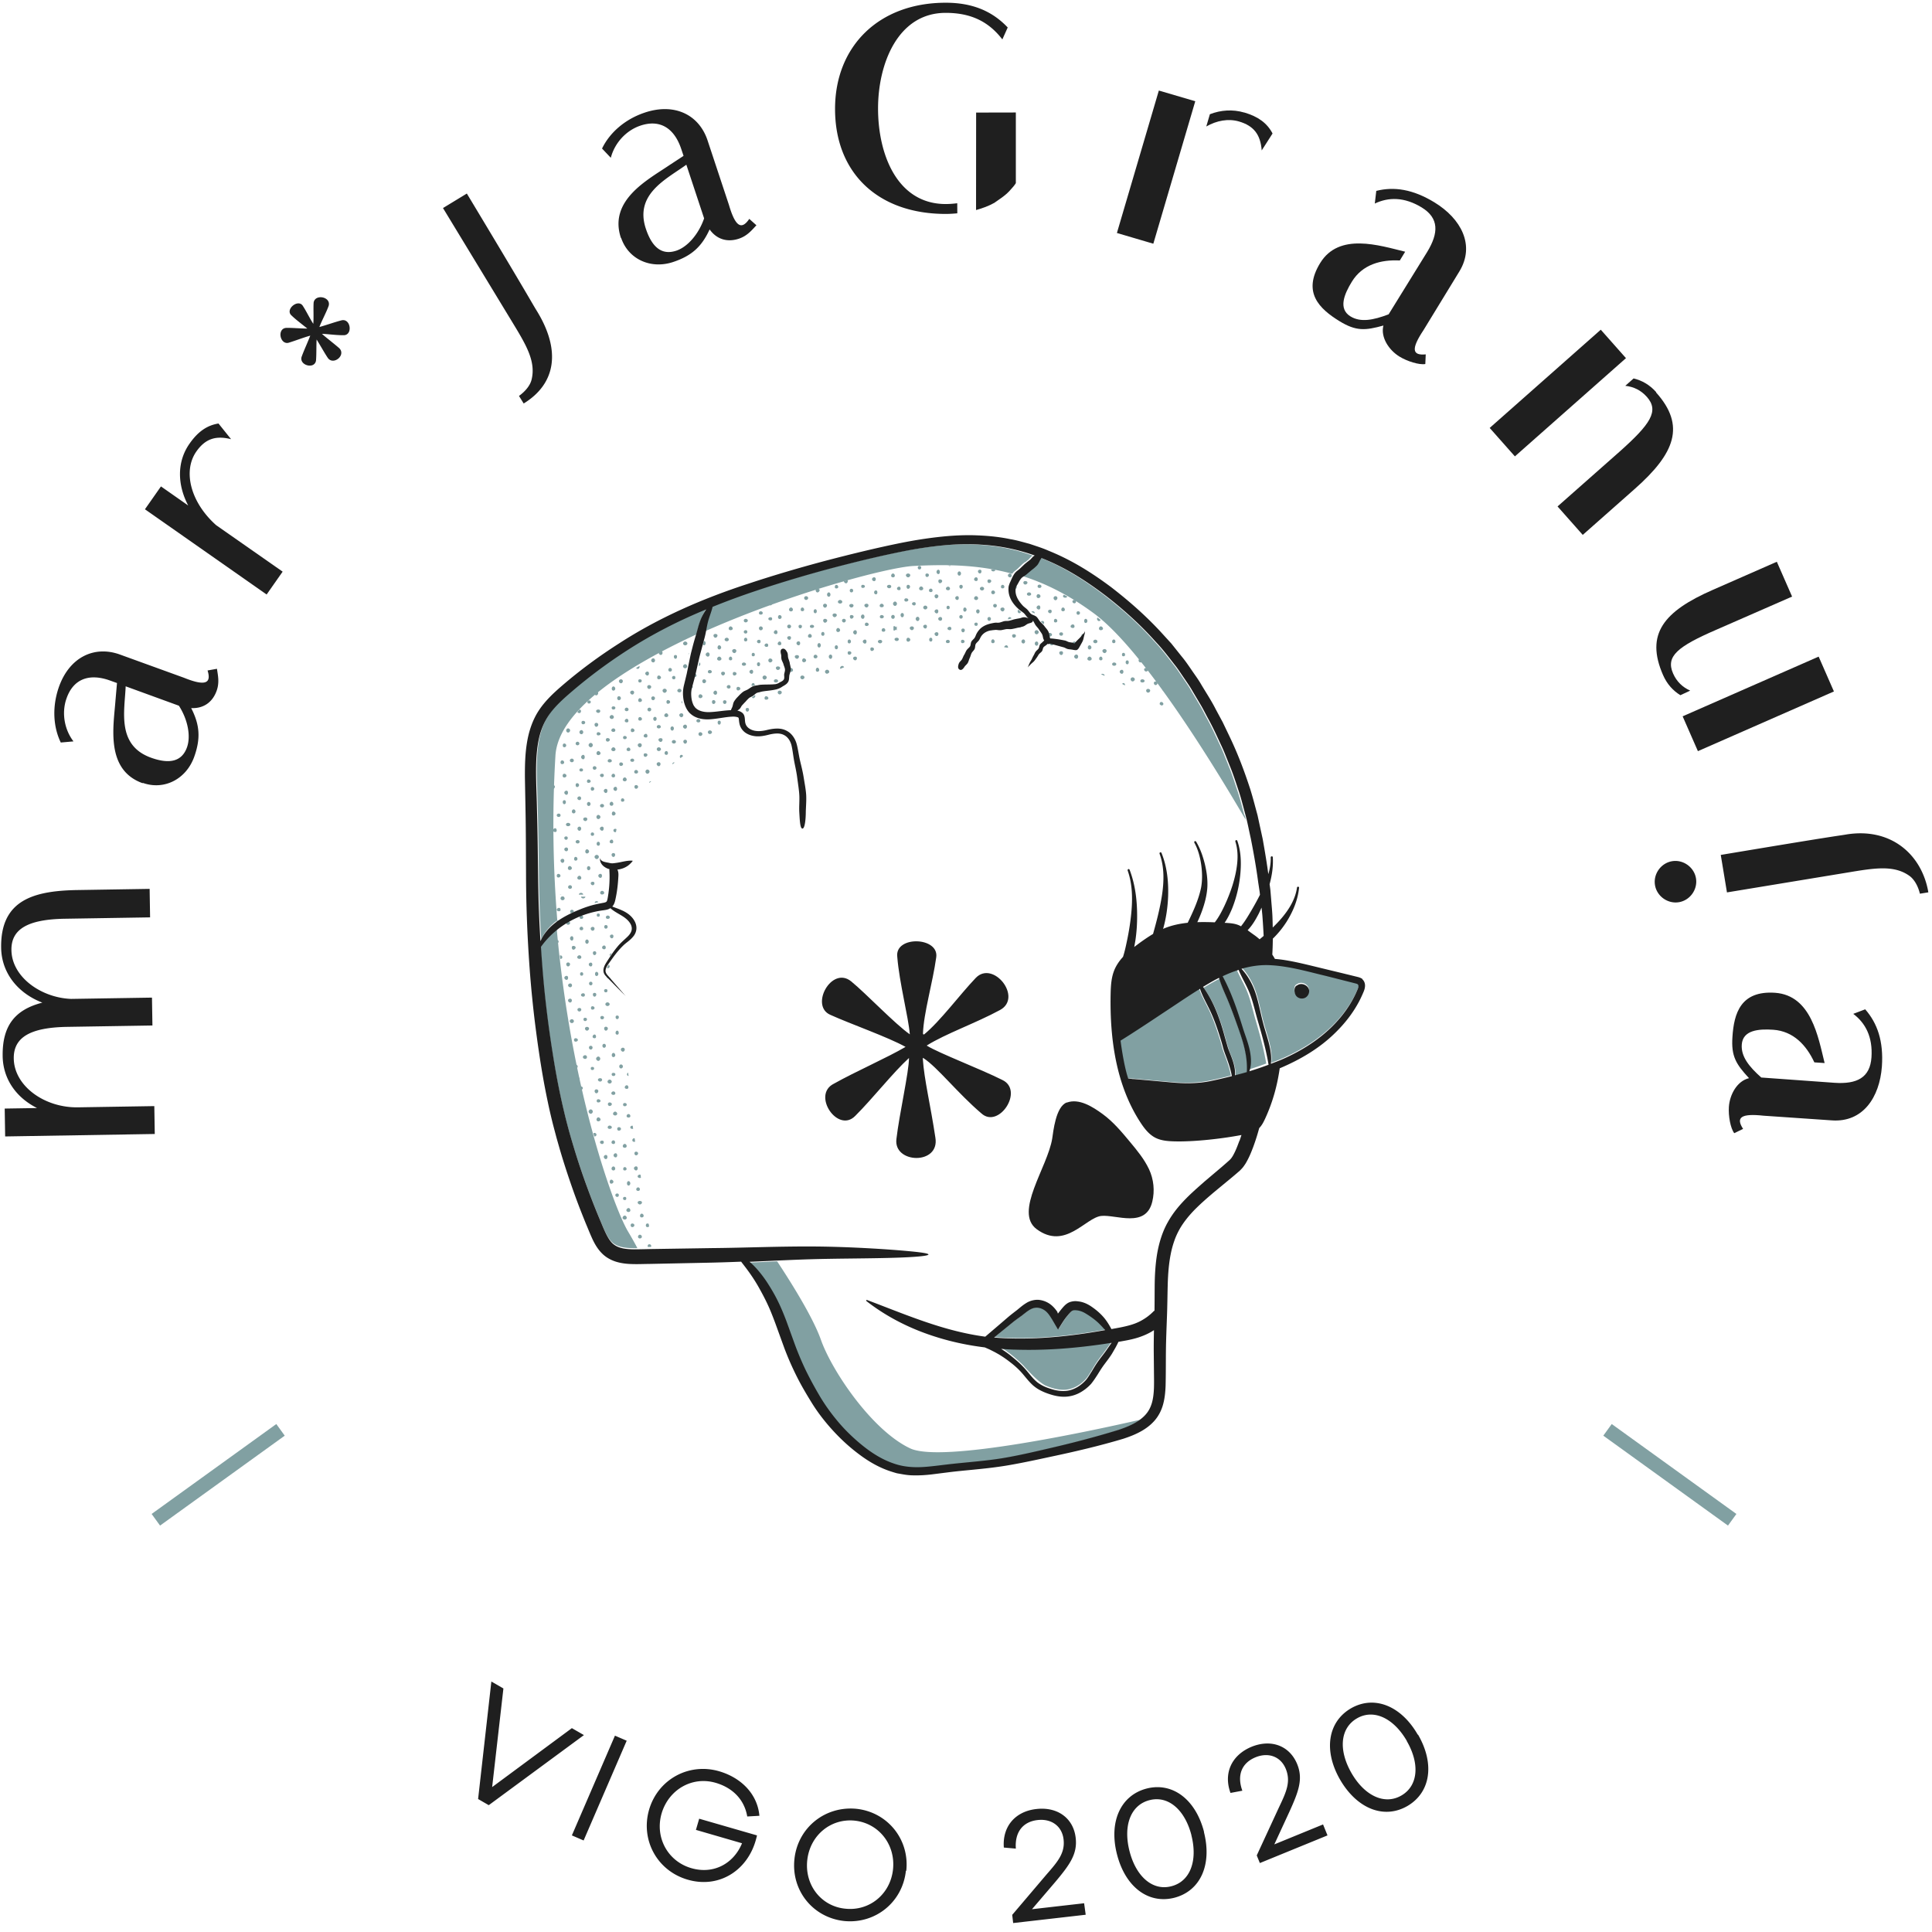 <svg width="180mm" height="180mm" viewBox="0 0 180 180" xmlns="http://www.w3.org/2000/svg"><defs><clipPath id="a"><path d="M0 3607h1738V0H0z"/></clipPath></defs><path d="M14.912 142.136l-.785-1.084 11.616-8.378.785 1.084zM160.992 142.136l.785-1.084-11.616-8.378-.785 1.084z" fill="#81a0a2"/><g clip-path="url(#a)" transform="matrix(.352 0 0 -.352 -216 1227)"><path d="M798 3318c.223.695.407 1.43.605 2.15.199.723.416 1.44.683 2.09.27.664.566 1.21.843 1.69.223.372.43.688.627.976-7.24-3.03-14.2-6.56-20.7-10.7-5.18-3.3-10.1-6.94-14.7-10.9-2.32-1.97-4.47-3.92-6.04-6.09-1.55-2.14-2.49-4.6-3-7.32-.99-5.39-.469-11.4-.368-17.3.178-6.23.234-12.2.307-17.8.057-5.68.232-10.7.528-16 .033-.58.081-1.14.116-1.71.71 1.72 1.95 3.27 3.45 4.5.252.211.528.389.791.584-1.09 13.5-1.42 28.1-.498 43.5.603 11.7 17.6 23.1 37.3 32.2.02.064.039.135.059.198M943 3270c-.56 2.01-1.05 4.08-1.7 6.1-.675 1.97-1.32 4.1-2.17 6.25-.433 1.07-.874 2.17-1.32 3.28a41.666 41.666 0 01-1.45 3.34c-1.04 2.24-2.09 4.56-3.37 6.85-.63 1.15-1.2 2.36-1.9 3.51-.691 1.16-1.39 2.34-2.1 3.53-.639 1.16-1.41 2.23-2.15 3.34-.759 1.09-1.48 2.23-2.3 3.31-1.68 2.12-3.32 4.37-5.3 6.44-3.75 4.26-8.27 8.4-13.2 12.2-4.89 3.73-10 7.03-15.5 9.37-.523.228-1.05.44-1.58.651-.105-.167-.217-.332-.323-.498-.126-.207-.227-.473-.376-.727-.144-.26-.303-.569-.569-.81a10.916 10.916 0 00-.732-.672l-.546-.429c-.241-.179-.498-.426-.811-.679l-.489-.413-.13-.11-.149-.117-.312-.217c-.083-.055-.163-.115-.249-.17 6.11-1.95 12.4-5.06 19-9.96 13.2-9.83 31.9-40.6 40.1-54.6-.097.404-.177.808-.285 1.21M761 3240c-1.63-1.31-3.1-2.81-4.3-4.51.277-4.23.6-8.38 1.02-12.4.526-5.09 1.22-10.2 2-15.2.771-4.91 1.62-9.43 2.55-13.6.469-2.08.942-4.07 1.45-5.97.484-1.88 1.01-3.68 1.61-5.65 1.15-3.81 2.35-7.38 3.57-10.7 1.2-3.32 2.42-6.37 3.6-9.16 1.18-2.88 2.2-5.24 3.6-6.17 1.39-1.03 3.43-1.19 5.23-1.21.344 0 .678 0 1.01.01-.508.984-1.3 2.42-2.55 4.53-3.56 6.04-15 37-18.8 80M885 3337l.684.538c.212.141.35.334.517.512.174.178.308.362.516.51.101.066.196.116.291.175-4.39 1.57-9.03 2.57-14.2 2.87-3.19.22-6.51.147-9.98-.187-3.49-.338-6.81-.855-10.2-1.5-6.66-1.32-13.2-2.93-19.6-4.6-6.5-1.74-13.1-3.7-19.8-5.94-3.91-1.29-7.75-2.7-11.5-4.24 0-.016 0-.027-.01-.044-.125-.597-.405-1.42-.739-2.4a20.628 20.628 0 01-.478-1.57 29.978 29.978 0 01-.398-1.9c-.037-.198-.082-.419-.123-.631 22.9 10.2 48.5 17 55.4 17.4 8.48.431 17.1.41 26.2-2.06.107.144.199.309.324.43.233.24.475.398.686.571.108.087.206.169.296.242l.258.243.481.463c.307.283.541.533.763.711l.5.406M864 3098c1.85.221 3.64.391 5.43.567 3.57.345 7.01.681 10.4 1.29 3.44.609 6.94 1.4 10.5 2.24 6.43 1.46 12.9 3.12 18.9 4.99 2.32.74 4.48 1.67 6.1 2.91-13.3-3.04-52.5-11.5-60.8-7.55-10.1 4.75-20.7 20.5-23.6 28.7-2.26 6.44-8.89 16.7-11.6 20.8l-3.6-.164c-1.24-.056-2.54-.114-3.87-.171 1.34-1.12 2.94-2.89 4.55-5.29.879-1.35 1.8-2.86 2.67-4.58.942-1.82 1.76-3.82 2.54-5.87.742-2.04 1.51-4.16 2.28-6.29.766-2.07 1.73-4.34 2.8-6.62 1.12-2.29 2.41-4.67 3.87-7.13 1.4-2.32 3.01-4.56 4.91-6.78 1.88-2.21 4.12-4.33 6.54-6.28 2.4-1.91 5-3.5 7.81-4.48 2.76-1 5.66-1.22 8.97-.918 1.64.137 3.37.365 5.21.584" fill="#81a0a2"/><path d="M896 3118c1.03.125 1.98.491 2.85 1.01.869.51 1.63 1.18 2.28 1.91.572.696 1.02 1.5 1.5 2.24.461.785.903 1.53 1.41 2.27.495.723.982 1.35 1.42 1.91.436.567.819 1.08 1.14 1.54l.977 1.41c.105.146.203.277.302.411a138.93 138.93 0 00-3.36-.502c-7.42-1.02-14.9-1.56-22.4-1.3-1.14.043-2.29.115-3.43.2.325-.205.64-.429.959-.647l.147-.099c.661-.46 1.31-.936 1.91-1.44.609-.496 1.21-1.02 1.8-1.58l.001-.001c.026-.025.054-.045.079-.07.038-.037.074-.076.111-.113.244-.232.493-.454.728-.7.171-.174.319-.361.481-.541 1.64-1.74 3.26-3.53 5.22-4.73.832-.377 1.72-.689 2.63-.936 1.13-.266 2.25-.382 3.29-.245M903 3137a22.6 22.6 0 01-1.95 1.3 5.818 5.818 0 01-2.06.779c-.34.046-.924.113-1.27-.03-.389-.113-1.08-.92-1.87-1.91-.583-.753-1.16-1.72-1.75-2.66l-.289-.465c-.05.053-.102.162-.152.24a212.2 212.2 0 00-.493.836c-.315.538-.636 1.09-.961 1.64l-.44.69-.31.452a6.367 6.367 0 01-.704.818 4.148 4.148 0 01-.86.634c-.324.182-.68.32-1.05.401-.764.169-1.55.051-2.3-.359-.76-.393-1.54-1.06-2.34-1.66-.813-.593-1.62-1.16-2.37-1.77-.795-.645-1.6-1.3-2.42-1.96l-2.55-2.07c.712-.065 1.42-.118 2.13-.154 6.98-.366 14 .124 21 1.11 2.09.291 4.17.639 6.25 1.01l-.532.58c-.373.405-.79.857-1.22 1.27-.438.415-.951.846-1.54 1.28M860 3330c-.273 0-.485-.226-.485-.499s.212-.42.485-.42.465.147.465.42-.192.499-.465.499M859 3334c-.273 0-.419-.138-.419-.411s.146-.508.419-.508.497.235.497.508-.224.411-.497.411M858 3325c0-.273.276-.51.549-.51s.544.237.544.51-.271.507-.544.507-.549-.234-.549-.507M854 3334c-.273 0-.586-.189-.586-.462s.313-.551.586-.551.569.278.569.551-.296.462-.569.462M862 3332c0-.273.155-.57.428-.57.274 0 .588.297.588.57s-.314.437-.588.437c-.273 0-.428-.164-.428-.437M855 3320c-.273 0-.563-.168-.563-.441 0-.274.29-.552.563-.552s.529.278.529.552c0 .273-.256.441-.529.441M854 3331c-.273 0-.411-.217-.411-.49s.138-.563.411-.563.509.29.509.563-.236.49-.509.49M860 3317c-.273 0-.425-.243-.425-.516s.152-.497.425-.497.409.224.409.497-.136.516-.409.516M863 3322c0 .273-.192.494-.465.494s-.571-.221-.571-.494.298-.51.571-.51.465.237.465.51M862 3335c-.273 0-.486-.307-.486-.579 0-.274.213-.575.486-.575s.397.301.397.575c0 .272-.124.579-.397.579M861 3318c0-.273.288-.556.561-.556s.456.283.456.556-.183.465-.456.465-.561-.192-.561-.465M861 3328c0-.273.214-.582.487-.582s.52.309.52.582-.247.468-.52.468-.487-.195-.487-.468M861 3324c0-.273.312-.561.584-.561.273 0 .407.288.407.561s-.134.503-.407.503c-.272 0-.584-.23-.584-.503M854 3317c-.273 0-.439-.26-.439-.533s.166-.513.439-.513.576.24.576.513-.303.533-.576.533M836 3309c0-.076.026-.153.065-.228.331.139.661.276.99.411-.08.198-.276.358-.486.358-.273 0-.569-.268-.569-.541M836 3327c-.273 0-.59-.234-.59-.507 0-.274.317-.45.59-.45s.571.176.571.45c0 .273-.298.507-.571.507M837 3322c-.273 0-.498-.177-.498-.45 0-.274.225-.512.498-.512s.504.238.504.512c0 .273-.231.45-.504.45M835 3315c-.273 0-.418-.25-.418-.522 0-.274.145-.534.418-.534s.425.26.425.534c0 .272-.152.522-.425.522M836 3319c0 .273-.276.578-.549.578s-.47-.305-.47-.578.197-.493.47-.493.549.22.549.493M853 3327c0-.273.2-.431.473-.431s.575.158.575.431-.302.43-.575.43-.473-.157-.473-.43M837 3332l-.002-.01c0-.274.296-.59.569-.59.274 0 .461.316.461.59a.694.694 0 01-.065.271c-.323-.085-.641-.175-.963-.261M840 3312c-.273 0-.564-.155-.564-.428s.291-.554.564-.554.451.281.451.554-.178.428-.451.428M852 3323c0-.273.171-.584.444-.584s.433.311.433.584-.16.543-.433.543-.444-.27-.444-.543M840 3319c-.273 0-.543-.295-.543-.568s.27-.581.543-.581.432.308.432.581-.159.568-.432.568M839 3323c-.273 0-.413-.135-.413-.408s.14-.55.413-.55.566.277.566.55-.293.408-.566.408M838 3316c0-.273.14-.502.413-.502s.454.229.454.502-.181.527-.454.527-.413-.254-.413-.527M838 3313c0-.273.144-.497.417-.497s.556.224.556.497-.283.417-.556.417-.417-.144-.417-.417M875 3332c0-.273.157-.517.43-.517s.574.244.574.517-.301.438-.574.438-.43-.165-.43-.438M892 3324c0 .273-.149.422-.422.422s-.537-.149-.537-.422.264-.51.537-.51.422.237.422.51M891 3318c.028-.119.051-.235.072-.344.012-.064.025-.11.036-.17a.596.596 0 01.387-.149c.273 0 .586.2.586.473s-.313.457-.586.457c-.203 0-.405-.102-.495-.267M881 3334c-.005 0-.008.003-.013.003-.273 0-.574-.238-.574-.511s.301-.524.574-.524.42.251.42.524c0 .2-.081.381-.231.463L881 3334M893 3328c-.273 0-.505-.222-.505-.495s.232-.581.505-.581.516.308.516.581-.243.495-.516.495M879 3331c-.273 0-.424-.245-.424-.518s.151-.419.424-.419.479.146.479.419-.206.518-.479.518M876 3335c0-.273.28-.436.554-.436.257 0 .517.148.548.393-.35.067-.713.122-1.067.185-.017-.047-.035-.093-.035-.142M879 3325c-.273 0-.571-.176-.571-.449s.298-.592.571-.592.509.319.509.592-.236.449-.509.449M898 3327c-.273 0-.511-.125-.511-.398s.238-.488.511-.488.439.215.439.488-.166.398-.439.398M899 3324c-.273 0-.423-.164-.423-.437s.15-.48.423-.48.488.207.488.48-.215.437-.488.437M897 3320c0-.273.32-.424.593-.424s.451.151.451.424-.178.525-.451.525-.593-.252-.593-.525M895 3328c0-.273.305-.403.578-.403.235 0 .48.103.547.304-.286.158-.57.317-.86.471-.149-.08-.265-.206-.265-.372M894 3318c0-.273.249-.471.522-.471s.481.198.481.471-.208.429-.481.429-.522-.156-.522-.429M893 3322c-.273 0-.396-.262-.396-.535s.123-.414.396-.414.484.141.484.414-.211.535-.484.535M865 3319c.273 0 .445.169.445.442s-.172.454-.445.454-.585-.181-.585-.454.312-.442.585-.442M864 3330c0-.273.309-.436.582-.436.272 0 .502.163.502.436s-.23.513-.502.513c-.273 0-.582-.24-.582-.513M865 3336a.48.48 0 01.349.133c-.236.01-.484-.001-.722.005A.523.523 0 01865 3336M868 3331c-.273 0-.438-.185-.438-.458s.165-.559.438-.559.457.286.457.559-.184.458-.457.458M869 3325c-.273 0-.401-.288-.401-.561s.128-.538.401-.538.469.265.469.538-.196.561-.469.561M835 3331c-.273 0-.396-.287-.396-.56s.123-.395.396-.395.507.122.507.395-.234.56-.507.56M804 3315c-.273 0-.439-.308-.439-.581s.166-.52.439-.52.514.247.514.52-.241.581-.514.581M864 3316c0-.18.113-.331.266-.417l.531.018c.128.088.217.23.217.399 0 .273-.217.432-.49.432-.274 0-.524-.159-.524-.432M873 3335c-.273 0-.516-.158-.516-.431s.243-.558.516-.558.411.285.411.558-.138.431-.411.431M875 3322c0-.273.178-.532.451-.532s.465.259.465.532-.192.484-.465.484-.451-.211-.451-.484M873 3330c0-.273.29-.489.563-.489s.552.216.552.489-.279.477-.552.477-.563-.204-.563-.477M872 3333c-.273 0-.539-.267-.539-.54 0-.272.266-.457.539-.457s.429.185.429.457c0 .273-.156.54-.429.54M872 3324c0-.273.196-.573.469-.573.274 0 .452.3.452.573s-.178.505-.452.505c-.273 0-.469-.232-.469-.505M872 3328c-.273 0-.538-.27-.538-.543s.265-.48.538-.48.524.207.524.48-.251.543-.524.543M858 3320c0-.273.288-.564.561-.564.272 0 .418.291.418.564s-.146.44-.418.44c-.273 0-.561-.167-.561-.44M826 3325c-.273 0-.431-.283-.431-.557 0-.273.158-.416.431-.416s.482.143.482.416c0 .274-.209.557-.482.557M819 3319c-.273 0-.547-.308-.547-.581s.274-.465.547-.465.421.192.421.465-.148.581-.421.581M820 3316c-.273 0-.52-.304-.52-.577s.247-.406.52-.406.437.133.437.406-.164.577-.437.577M815 3320c-.273 0-.49-.243-.49-.516s.217-.517.49-.517.537.244.537.517-.264.516-.537.516M816 3315c0-.273.287-.43.56-.43s.402.157.402.43-.129.475-.402.475-.56-.202-.56-.475M815 3324c-.273 0-.483-.198-.483-.471s.21-.409.483-.409.518.136.518.409-.245.471-.518.471M816 3307c-.273 0-.533-.242-.533-.515s.26-.567.533-.567.58.294.58.567-.307.515-.58.515M820 3323c-.273 0-.435-.266-.435-.539s.162-.497.435-.497.516.224.516.497-.243.539-.516.539M825 3315c.273 0 .427.267.427.54 0 .272-.154.517-.427.517s-.549-.245-.549-.517c0-.273.276-.54.549-.54M825 3320c0-.273.168-.512.441-.512s.454.239.454.512-.181.411-.454.411-.441-.138-.441-.411M824 3312c0-.273.317-.574.59-.574s.522.301.522.574-.249.402-.522.402-.59-.129-.59-.402M823 3309c-.192 0-.312-.15-.37-.332.007-.108-.004-.222-.012-.334.033-.216.147-.382.382-.382.273 0 .531.204.531.477s-.258.571-.531.571M823 3325c-.273 0-.524-.292-.524-.564 0-.273.251-.465.524-.465s.505.192.505.465c0 .272-.232.564-.505.564M822 3320c0-.273.233-.523.506-.523s.512.25.512.523-.239.471-.512.471-.506-.198-.506-.471M817 3311c0-.273.223-.54.496-.54s.588.267.588.54-.315.514-.588.514-.496-.241-.496-.514M807 3320c-.273 0-.489-.308-.489-.581s.216-.426.489-.426.579.153.579.426-.306.581-.579.581M810 3310c0-.273.255-.418.528-.418s.57.145.57.418-.297.441-.57.441-.528-.168-.528-.441M809 3304c-.273 0-.424-.197-.424-.47s.151-.482.424-.482.591.209.591.482-.318.47-.591.47M808 3314c-.273 0-.577-.204-.577-.478 0-.272.304-.591.577-.591s.538.319.538.591c0 .274-.265.478-.538.478M805 3308c-.273 0-.49-.138-.49-.411s.217-.572.49-.572.526.299.526.572-.253.411-.526.411M804 3312c-.273 0-.554-.32-.554-.593s.281-.455.554-.455.588.182.588.455-.315.593-.588.593M813 3305c-.273 0-.437-.279-.437-.552 0-.092.043-.153.078-.221.076.021.151.045.226.061.178.029.342.059.51.087.003.028.021.043.021.073 0 .273-.125.552-.398.552M813 3313c-.273 0-.396-.216-.396-.489 0-.274.123-.42.396-.42s.421.146.421.42c0 .273-.148.489-.421.489M814 3316c0-.273.254-.458.527-.458s.419.185.419.458-.146.463-.419.463-.527-.19-.527-.463M814 3310c0-.273.149-.534.422-.534s.396.261.396.534-.123.495-.396.495-.422-.222-.422-.495M811 3319c-.273 0-.496-.177-.496-.45s.223-.437.496-.437.439.164.439.437-.166.45-.439.45M812 3308c0-.273.292-.539.564-.539.273 0 .416.266.416.539s-.143.509-.416.509c-.272 0-.564-.236-.564-.509M811 3322c-.273 0-.492-.195-.492-.469 0-.273.219-.468.492-.468s.569.195.569.468c0 .274-.296.469-.569.469M830 3312c0 .273-.254.504-.527.504s-.492-.231-.492-.504.219-.463.492-.463.527.19.527.463M834 3323c0-.273.262-.56.535-.56s.59.287.59.56-.317.423-.59.423-.535-.15-.535-.423M830 3315c0-.273.167-.588.44-.588s.445.315.445.588-.172.581-.445.581-.44-.308-.44-.581M830 3330c-.273 0-.479-.144-.479-.417s.206-.592.479-.592.575.319.575.592-.302.417-.575.417M830 3308c.273 0 .458.206.458.479s-.185.584-.458.584-.425-.311-.425-.584.152-.479.425-.479M829 3324c0-.273.149-.513.422-.513s.398.24.398.513-.125.544-.398.544-.422-.271-.422-.544M828 3320c0-.273.273-.41.546-.41s.558.137.558.41-.285.412-.558.412-.546-.139-.546-.412M832 3308c0-.273.282-.533.555-.533.006 0 .011.004.017.004.125.055.251.114.376.169a.514.514 0 01.174.36c0 .273-.294.528-.567.528s-.555-.255-.555-.528M831 3318c0-.273.176-.485.449-.485s.403.212.403.485-.13.53-.403.53-.449-.257-.449-.53M833 3329c-.273 0-.457-.314-.457-.587s.184-.557.457-.557.444.284.444.557-.171.587-.444.587M833 3312c0-.273.2-.591.473-.591s.437.318.437.591-.164.542-.437.542-.473-.269-.473-.542M807 3312c-.273 0-.442-.292-.442-.565s.169-.413.442-.413.436.14.436.413-.163.565-.436.565M827 3328c-.273 0-.52-.209-.52-.482s.247-.519.52-.519.542.246.542.519-.269.482-.542.482M832 3322c-.273 0-.486-.177-.486-.45s.213-.572.486-.572.585.299.585.572-.312.45-.585.45M832 3326c-.273 0-.51-.203-.51-.476s.237-.569.51-.569.525.296.525.569-.252.476-.525.476M819 3306c-.273 0-.537-.171-.537-.444s.264-.398.537-.398.589.125.589.398-.316.444-.589.444M811 3298c0-.273.169-.561.442-.561.274 0 .45.288.45.561s-.176.421-.45.421c-.273 0-.442-.148-.442-.421M813 3301c.273 0 .551.315.551.588a.38.38 0 01-.106.251c-.048-.039-.103-.076-.148-.118-.164-.127-.315-.271-.502-.364a13.395 13.395 0 01-.175-.084c.083-.152.214-.273.38-.273M827 3311c0 .273-.31.548-.583.548s-.458-.275-.458-.548.185-.489.458-.489.583.216.583.489M828 3318c-.273 0-.505-.295-.505-.568s.232-.424.505-.424.496.151.496.424-.223.568-.496.568M826 3307c-.273 0-.53-.208-.53-.481s.257-.52.53-.52.565.247.565.52-.292.481-.565.481M821 3305c.085-.138.22-.24.387-.24.273 0 .478.262.478.535 0 .169-.094.27-.218.338a2.46 2.46 0 00-.392-.459c-.084-.069-.17-.115-.255-.174M816 3301c0-.273.146-.397.419-.397s.593.124.593.397-.32.511-.593.511-.419-.238-.419-.511M811 3317c-.273 0-.433-.259-.433-.532s.16-.435.433-.435.434.162.434.435-.161.532-.434.532M819 3309c0-.273.264-.535.537-.535s.59.262.59.535-.317.404-.59.404-.537-.131-.537-.404M808 3307c.273 0 .582.218.582.491s-.309.449-.582.449-.41-.176-.41-.449.137-.491.41-.491M823 3317c0 .273-.167.41-.44.41s-.561-.137-.561-.41.288-.56.561-.56.44.287.44.56M820 3302c.273 0 .555.261.555.534s-.282.46-.555.46-.516-.187-.516-.46.243-.534.516-.534M865 3325c0 .273-.143.457-.416.457s-.411-.184-.411-.457.138-.452.411-.452.416.179.416.452M845 3329c0-.273.191-.514.464-.514s.397.241.397.514-.124.519-.397.519-.464-.246-.464-.519M845 3333c-.273 0-.555-.232-.555-.505s.282-.516.555-.516.439.243.439.516-.166.505-.439.505M842 3322c.273 0 .449.312.449.584 0 .273-.176.565-.449.565s-.486-.292-.486-.565c0-.272.213-.584.486-.584M842 3331c-.273 0-.407-.139-.407-.412s.134-.398.407-.398.556.125.556.398-.283.412-.556.412M847 3323c-.273 0-.486-.173-.486-.446 0-.274.213-.43.486-.43s.564.156.564.43c0 .273-.291.446-.564.446M818 3326c-.255-.092-.513-.177-.767-.27a.494.494 0 01.345-.165c.231 0 .379.207.422.435M847 3319c0-.273.206-.408.479-.408s.478.135.478.408-.205.531-.478.531-.479-.258-.479-.531M844 3314c0-.273.131-.503.404-.503s.562.23.562.503-.289.443-.562.443-.404-.17-.404-.443M843 3321c-.273 0-.443-.203-.443-.476s.17-.422.443-.422.563.149.563.422-.29.476-.563.476M839 3329c.273 0 .452.215.452.488s-.179.468-.452.468-.449-.195-.449-.468.176-.488.449-.488M839 3325c.273 0 .548.245.548.518 0 .274-.275.425-.548.425s-.57-.151-.57-.425c0-.273.297-.518.57-.518M843 3326c-.273 0-.577-.156-.577-.429s.304-.558.577-.558.51.285.51.558-.237.429-.51.429M846 3316c0-.273.318-.482.591-.482s.541.209.541.482-.268.432-.541.432-.591-.159-.591-.432M842 3316c0-.273.307-.555.58-.555s.399.282.399.555-.126.512-.399.512-.58-.239-.58-.512M847 3326c-.273 0-.534-.258-.534-.531s.261-.402.534-.402.551.129.551.402-.278.531-.551.531M856 3326c0 .273-.133.412-.406.412s-.562-.139-.562-.412.289-.448.562-.448.406.175.406.448M856 3322c0-.273.248-.588.521-.588s.469.315.469.588-.196.544-.469.544-.521-.271-.521-.544M858 3330c0 .273-.282.572-.555.572s-.537-.299-.537-.572.264-.453.537-.453.555.18.555.453M857 3336c-.273 0-.445-.164-.445-.437 0-.272.172-.48.445-.48s.464.208.464.48c0 .273-.191.437-.464.437M908 3316c0-.273.16-.435.433-.435s.433.162.433.435-.16.532-.433.532-.433-.259-.433-.532M909 3319c-.203.192-.402.388-.607.578a.44.44 0 01-.048-.199c0-.273.222-.437.495-.437.068 0 .106.039.16.058M849 3331c-.273 0-.587-.159-.587-.432s.314-.466.587-.466.529.193.529.466-.256.432-.529.432M852 3330c0 .273-.129.515-.402.515s-.539-.242-.539-.515.266-.412.539-.412.402.139.402.412M851 3320a.7.7 0 01-.238-.222c-.096.159-.25.285-.423.285a.456.456 0 01-.219-.063v-1.03a.467.467 0 01.219-.063c.173 0 .327.127.423.286a.704.704 0 01.238-.223zM850 3326c0-.273.26-.576.533-.576s.514.303.514.576-.241.578-.514.578-.533-.305-.533-.578M851 3317c-.273 0-.593-.135-.593-.408s.32-.457.593-.457.524.184.524.457-.251.408-.524.408M850 3334c-.273 0-.495-.303-.495-.576s.222-.442.495-.442.479.169.479.442-.206.576-.479.576M850 3322c.273 0 .459.256.459.529s-.186.508-.459.508-.486-.235-.486-.508.213-.529.486-.529M914 3306c0 .273-.307.515-.58.515-.274 0-.533-.242-.533-.515s.259-.567.533-.567c.273 0 .58.294.58.567M767 3200c.039.08.067.167.067.262 0 .17-.085.279-.202.353L767 3200M765 3221c0 .273-.183.465-.456.465s-.561-.192-.561-.465.288-.556.561-.556.456.283.456.556M766 3211c-.273 0-.435-.19-.435-.463s.162-.447.435-.447.592.174.592.447-.319.463-.592.463M764 3213c0 .006-.004.01-.005.016l.004-.02.001.004M762 3232c.273 0 .465.146.465.419s-.192.499-.465.499a.47.47 0 01-.18-.037l.105-.87c.026-.004.048-.011.075-.011M761 3237c-.097 0-.158-.039-.222-.073l.088-.816a.386.386 0 01.134-.03c.273 0 .497.235.497.508s-.224.411-.497.411M794 3286c-.273 0-.42-.213-.42-.486 0-.171.077-.284.188-.36.212.156.42.311.635.467-.034.218-.168.379-.403.379M794 3297c-.273 0-.567-.195-.567-.468s.294-.575.567-.575.488.302.488.575-.215.468-.488.468M795 3290c-.273 0-.498-.199-.498-.473 0-.273.225-.569.498-.569s.466.296.466.569a.452.452 0 01-.466.473M795 3294c-.273 0-.583-.255-.583-.528s.31-.546.583-.546.469.273.469.546-.196.528-.469.528M766 3204a.396.396 0 01-.341-.189c.048-.232.091-.457.141-.69.062-.034.115-.079.2-.079.273 0 .539.183.539.456s-.266.502-.539.502M764 3227c0 .273-.134.503-.407.503s-.584-.23-.584-.503.311-.561.584-.561.407.288.407.561M776 3173c0 .273-.293.559-.566.559s-.413-.286-.413-.559.14-.499.413-.499.566.226.566.499M805 3300c0-.273.189-.528.462-.528s.466.255.466.528-.193.457-.466.457-.462-.184-.462-.457M766 3235c0 .273-.315.437-.588.437s-.428-.164-.428-.437.155-.57.428-.57.588.297.588.57M776 3303c.273 0 .485.242.485.515s-.212.592-.485.592-.442-.319-.442-.592.169-.515.442-.515M776 3298c.273 0 .513.159.513.432s-.24.397-.513.397-.464-.124-.464-.397.191-.432.464-.432M806 3304c0-.273.264-.449.537-.449s.46.176.46.449-.187.469-.46.469-.537-.196-.537-.469M770 3300c0 .273-.2.405-.473.405s-.417-.132-.417-.405.144-.416.417-.416.473.143.473.416M817 3322c0-.273.315-.413.588-.413s.419.14.419.413-.146.427-.419.427-.588-.154-.588-.427M806 3317c-.273 0-.57-.214-.57-.487s.297-.454.57-.454.534.181.534.454-.261.487-.534.487M765 3238c-.273 0-.486-.306-.486-.579s.213-.575.486-.575.397.302.397.575-.124.579-.397.579M764 3225c0-.273.298-.51.571-.51s.465.237.465.51-.192.494-.465.494-.571-.221-.571-.494M764 3242c-.273 0-.47-.237-.47-.51s.197-.459.47-.459.524.186.524.459-.251.51-.524.51M770 3288c.273 0 .54.312.54.585s-.267.58-.54.58-.576-.307-.576-.58.303-.585.576-.585M765 3215c.273 0 .535.245.535.518s-.262.513-.535.513-.568-.24-.568-.513.295-.518.568-.518M764 3230c.273 0 .52.309.52.582s-.247.467-.52.467-.487-.194-.487-.467.214-.582.487-.582M888 3325c0-.273.315-.535.588-.535s.4.262.4.535-.127.551-.4.551-.588-.278-.588-.551M900 3318c-.009-.034-.01-.066-.021-.101l-.116-.403-.099-.441a.41.41 0 01.195-.053c.273 0 .544.312.544.585 0 .259-.245.399-.503.413M888 3328c0-.273.19-.514.463-.514s.57.241.57.514-.297.531-.57.531-.463-.258-.463-.531M889 3331l-.062.025a.645.645 0 01-.175.027c-.273 0-.495-.17-.495-.443s.222-.438.495-.438.524.165.524.438c0 .189-.123.323-.287.391M887 3324a.63.63 0 01-.37-.114l.019-.02c.135-.112.302-.193.483-.267.109-.045.226-.097.341-.145.008.038.022.075.022.112 0 .273-.222.434-.495.434M890 3321c0 .273-.225.439-.498.439a.379.379 0 01-.342-.19c.111-.117.228-.23.349-.346.103-.101.205-.204.305-.309a.572.572 0 01.186.406M882 3330a.348.348 0 01.246-.104c.274 0 .498.252.498.526a.47.47 0 01-.315.443c-.053-.093-.104-.187-.171-.276-.081-.191-.186-.387-.258-.589M892 3315c.229 0 .47.156.546.367l-1.07.293a.431.431 0 01-.043-.17c0-.273.292-.49.565-.49M880 3315c-.256 0-.542-.258-.58-.515.336-.045.66-.102.992-.15.007.036.035.059.035.098 0 .273-.174.567-.447.567M883 3324c0-.273.164-.508.437-.508a.49.49 0 01.455.335 9.174 9.174 0 00-.31.23c-.141.12-.283.246-.424.378A.693.693 0 01883 3324M905 3312c-.273 0-.442-.292-.442-.565s.169-.413.442-.413.436.14.436.413-.163.565-.436.565M881 3322c.124.032.234.067.342.101a.482.482 0 01-.46.353c-.274 0-.441-.225-.441-.498 0-.035.011-.067.016-.102l.05.012.493.134M898 3316c-.27 0-.476-.295-.481-.565.169-.024.401-.085.433-.116a.224.224 0 01.071-.128c.016-.01.031-.015.044-.012.013.001.023.01.034.02.043.044-.001-.018.115.122l.174.189c-.024.246-.145.49-.39.49M906 3307c0 .273-.309.449-.582.449a.373.373 0 01-.314-.144c.29-.128.59-.253.875-.383.006.027.021.051.021.078M905 3320c-.273 0-.489-.308-.489-.581s.216-.426.489-.426.579.153.579.426-.306.581-.579.581M902 3312c-.273 0-.554-.32-.554-.593s.281-.455.554-.455.588.182.588.455-.315.593-.588.593M903 3316c0-.273.297-.454.57-.454s.534.181.534.454-.261.487-.534.487-.57-.214-.57-.487M904 3322c0-.273.243-.591.516-.591.17 0 .337.128.443.287-.265.215-.535.424-.804.635A.43.43 0 01904 3322M902 3315c-.273 0-.439-.308-.439-.581s.166-.52.439-.52.514.247.514.52-.241.581-.514.581M882 3328c-.031 0-.059-.014-.088-.02.103-.288.236-.57.39-.846.12.071.204.183.204.342 0 .274-.233.524-.506.524M901 3322c-.273 0-.398-.291-.398-.564s.125-.534.398-.534.443.261.443.534-.17.564-.443.564M911 3313c-.273 0-.396-.216-.396-.489 0-.274.123-.42.396-.42s.421.146.421.42c0 .273-.148.489-.421.489M911 3305c-.159 0-.275-.099-.35-.232.246-.127.49-.253.731-.38.002.023.017.035.017.06 0 .273-.125.552-.398.552M876 3316c0-.273.164-.439.437-.439s.462.166.462.439-.189.577-.462.577-.437-.304-.437-.577M912 3311c-.273 0-.422-.222-.422-.495s.149-.533.422-.533.396.26.396.533-.123.495-.396.495M906 3314c-.273 0-.577-.204-.577-.478 0-.272.304-.591.577-.591s.538.319.538.591c0 .274-.265.478-.538.478M910 3308c0-.273.292-.539.564-.539.273 0 .416.266.416.539s-.143.509-.416.509c-.272 0-.564-.236-.564-.509M908 3310c0-.273.254-.418.528-.418.273 0 .57.145.57.418s-.297.441-.57.441c-.274 0-.528-.168-.528-.441M899 3312c0 .273-.188.553-.461.553s-.585-.28-.585-.553.312-.562.585-.562.461.289.461.562M868 3316c0-.273.126-.433.399-.433s.544.16.544.433-.271.461-.544.461-.399-.188-.399-.461M921 3300c-.273 0-.418-.25-.418-.523 0-.06.033-.09.046-.138.141-.094.274-.187.411-.28.26.014.52.157.52.418 0 .273-.286.523-.559.523M867 3327c.273 0 .409.254.409.527s-.136.482-.409.482-.526-.209-.526-.482.253-.527.526-.527M868 3334c0 .273-.181.557-.454.557s-.456-.284-.456-.557.183-.567.456-.567.454.294.454.567M869 3319c0 .273-.193.431-.466.431-.274 0-.439-.158-.439-.431s.165-.567.439-.567c.273 0 .466.294.466.567M868 3323c-.273 0-.453-.199-.453-.472s.18-.475.453-.475.446.202.446.475-.173.472-.446.472M917 3303c0-.273.243-.534.516-.534s.555.261.555.534-.282.46-.555.46-.516-.187-.516-.46M916 3306c-.273 0-.537-.171-.537-.444s.264-.398.537-.398.589.125.589.398-.316.444-.589.444M915 3311c0-.273.223-.54.496-.54.209 0 .439.157.538.353-.191.232-.385.461-.577.692A.511.511 0 01915 3311M872 3321c-.273 0-.466-.143-.466-.416 0-.272.193-.443.466-.443s.417.171.417.443c0 .273-.144.416-.417.416M924 3300l-.447.69c-.023-.053-.064-.089-.064-.162 0-.273.173-.545.446-.545.024 0 .043.013.065.017M922 3303c-.183.271-.366.541-.551.811a.453.453 0 01-.183-.36c0-.273.204-.527.477-.527a.56.56 0 01.257.076M920 3305c0 .273-.206.418-.479.418-.272 0-.48-.145-.48-.418s.208-.535.48-.535c.273 0 .479.262.479.535M873 3317c0 .188-.146.346-.324.429-.072-.143-.143-.289-.226-.43a2.011 2.011 0 00-.302-.403.592.592 0 01.278-.081c.273 0 .574.212.574.485M888 3316c-.273 0-.474-.273-.474-.546s.201-.565.474-.565.448.292.448.565-.175.546-.448.546M888 3319a.541.541 0 01-.525-.517c0-.274.252-.573.525-.573s.563.299.563.573c0 .273-.29.517-.563.517M885 3332c-.273 0-.498-.14-.498-.414 0-.273.225-.506.498-.506s.588.233.588.506c0 .274-.315.414-.588.414M884 3316c0-.273.227-.519.5-.519.272 0 .455.246.455.519s-.183.554-.455.554c-.273 0-.5-.281-.5-.554M894 3313c0-.273.267-.573.54-.573.272 0 .456.3.456.573s-.184.426-.456.426c-.273 0-.54-.153-.54-.426M886 3329c-.273 0-.555-.184-.555-.457s.282-.416.555-.416.565.143.565.416-.292.457-.565.457M883 3320a.544.544 0 01.473-.284c.273 0 .483.218.483.491 0 .031-.012.054-.018.082-.075-.036-.147-.074-.233-.1L883 3320M877 3329c0 .273-.243.505-.516.505s-.479-.232-.479-.505.206-.481.479-.481.516.208.516.481M877 3325c.273 0 .479.229.479.501 0 .274-.206.441-.479.441s-.486-.167-.486-.441c0-.272.213-.501.486-.501M876 3319c.273 0 .404.156.404.429 0 .101-.037.167-.074.233l-.362-.035c-.123-.01-.245-.044-.367-.064-.016-.046-.053-.075-.053-.134 0-.273.179-.429.452-.429M882 3317c.273 0 .528.25.528.523s-.255.406-.528.406-.475-.133-.475-.406.202-.523.475-.523M895 3325c-.273 0-.452-.298-.452-.571s.179-.417.452-.417.481.144.481.417-.208.571-.481.571M917 3309c-.273 0-.537-.131-.537-.404s.264-.535.537-.535c.205 0 .434.147.536.336-.154.2-.311.396-.467.595-.023.002-.046.008-.069.008M776 3196c.273 0 .502.149.502.422 0 .274-.229.5-.502.5s-.551-.226-.551-.5c0-.273.278-.422.551-.422M767 3198c.043-.189.091-.381.135-.571.071-.044.14-.092.24-.092.273 0 .526.185.526.458s-.253.445-.526.445c-.187 0-.303-.102-.375-.24M766 3289c0-.273.22-.468.493-.468s.496.195.496.468a.495.495 0 01-.989 0M767 3282c0-.273.189-.398.462-.398s.487.125.487.398-.214.41-.487.41-.462-.137-.462-.41M766 3278c0-.273.125-.523.398-.523s.503.25.503.523-.23.495-.503.495-.398-.222-.398-.495M767 3292c0-.273.247-.538.52-.538s.488.265.488.538-.215.552-.488.552-.52-.279-.52-.552M765 3285c-.273 0-.533-.21-.533-.483s.26-.467.533-.467.513.194.513.467-.24.483-.513.483M765 3271c0-.273.202-.491.475-.491s.485.218.485.491-.212.568-.485.568-.475-.295-.475-.568M769 3273c0-.273.196-.529.469-.529s.47.256.47.529-.197.533-.47.533-.469-.26-.469-.533M769 3279c0-.273.136-.405.409-.405s.571.132.571.405-.298.485-.571.485-.409-.212-.409-.485M771 3302c.117-.145.287-.255.449-.255.274 0 .513.299.513.572a.62.62 0 01-.135.36c-.28-.218-.55-.454-.827-.677M768 3295c-.273 0-.453-.172-.453-.445s.18-.458.453-.458.526.185.526.458-.253.445-.526.445M764 3293c-.273 0-.5-.268-.5-.541s.227-.558.5-.558.536.285.536.558-.263.541-.536.541M768 3269c0-.273.307-.528.58-.528s.509.255.509.528-.236.432-.509.432-.58-.159-.58-.432M768 3286c-.273 0-.552-.317-.552-.59s.279-.582.552-.582.403.309.403.582-.13.59-.403.59M771 3294c0-.273.199-.572.472-.572s.51.299.51.572-.237.468-.51.468-.472-.195-.472-.468M767 3219c-.273 0-.524-.159-.524-.432s.251-.493.524-.493.49.22.49.493-.217.432-.49.432M768 3243c0 .273-.224.512-.497.512s-.464-.239-.464-.512.191-.409.464-.409.497.136.497.409M763 3276c0-.273.296-.57.569-.57s.403.297.403.57-.13.518-.403.518-.569-.245-.569-.518M768 3228c0 .273-.143.458-.416.458s-.411-.185-.411-.458.138-.451.411-.451.416.178.416.451M769 3206a.498.498 0 01-.49.503c-.274 0-.592-.23-.592-.503s.318-.48.592-.48c.273 0 .49.207.49.48M768 3222c.273 0 .445.168.445.442 0 .273-.172.453-.445.453s-.585-.18-.585-.453c0-.274.312-.442.585-.442M768 3240c0 .273-.197.508-.47.508-.274 0-.49-.235-.49-.508s.216-.418.49-.418c.273 0 .47.145.47.418M763 3289c-.273 0-.409-.23-.409-.503s.136-.486.409-.486.503.213.503.486-.23.503-.503.503M762 3284c0-.273.162-.452.435-.452s.524.179.524.452-.251.539-.524.539-.435-.266-.435-.539M763 3281c-.273 0-.45-.246-.45-.519s.177-.477.45-.477.57.204.57.477-.297.519-.57.519M761 3270c0-.273.25-.435.522-.435.273 0 .485.162.485.435s-.212.453-.485.453c-.272 0-.522-.18-.522-.453M760 3282a.51.51 0 01-.38.495c-.024-.359-.051-.716-.067-1.08.253.029.447.321.447.58M767 3232c.273 0 .503.163.503.436s-.23.513-.503.513-.582-.24-.582-.513.309-.436.582-.436M767 3298a38.072 38.072 0 01-.561-.63.648.648 0 01.527-.323c.273 0 .449.25.449.523 0 .26-.165.414-.415.43M782 3278c-.273 0-.436-.184-.436-.458 0-.272.163-.516.436-.516s.529.244.529.516c0 .274-.256.458-.529.458M782 3180c.273 0 .529.243.529.516 0 .274-.256.458-.529.458s-.436-.184-.436-.458c0-.273.163-.516.436-.516M772 3298c-.273 0-.586-.146-.586-.419 0-.274.313-.473.586-.473s.514.199.514.473c0 .273-.241.419-.514.419M783 3174c.128 0 .219.039.286.103l-.113.766a.42.42 0 01-.173.035c-.273 0-.592-.208-.592-.481s.319-.423.592-.423M783 3288c.273 0 .501.303.501.576s-.228.5-.501.5-.564-.227-.564-.5.291-.576.564-.576M781 3184c0-.273.223-.426.496-.426a.66.66 0 01.248.053l-.12.866c-.042.012-.084.028-.128.028-.273 0-.496-.248-.496-.521M779 3193c.273 0 .519.15.519.423s-.246.426-.519.426-.449-.153-.449-.426.176-.423.449-.423M779 3198c0-.273.261-.404.534-.404s.427.131.427.404-.154.549-.427.549-.534-.276-.534-.549M780 3201l-.106.879a.492.492 0 01-.306-.455c0-.244.18-.393.412-.424M780 3190c.273 0 .482.128.482.401s-.209.526-.482.526-.516-.253-.516-.526.243-.401.516-.401M777 3191c0 .273-.274.572-.547.572s-.556-.299-.556-.572.283-.448.556-.448.547.175.547.448M776 3183c.273 0 .439.164.439.437s-.166.529-.439.529-.507-.256-.507-.529.234-.437.507-.437M783 3167c.273 0 .557.249.557.522s-.284.404-.557.404-.584-.131-.584-.404.311-.522.584-.522M782 3282c-.273 0-.496-.249-.496-.522s.223-.426.496-.426.524.153.524.426-.251.522-.524.522M774 3290c0-.273.194-.494.467-.494s.578.221.578.494-.305.443-.578.443-.467-.17-.467-.443M775 3284c.273 0 .573.136.573.409s-.3.468-.573.468-.519-.195-.519-.468.246-.409.519-.409M775 3296c0-.273.291-.505.564-.505s.553.232.553.505-.28.539-.553.539-.564-.266-.564-.539M773 3281c-.273 0-.554-.145-.554-.418s.281-.478.554-.478.45.205.45.478-.177.418-.45.418M779 3298c0-.273.222-.437.495-.437s.506.164.506.437-.233.494-.506.494-.495-.221-.495-.494M774 3277c-.273 0-.551-.236-.551-.509s.278-.588.551-.588.413.315.413.588-.14.509-.413.509M776 3293c-.273 0-.551-.227-.551-.5s.278-.422.551-.422.502.149.502.422-.229.5-.502.5M776 3288c-.273 0-.556-.299-.556-.572s.283-.448.556-.448.547.175.547.448-.274.572-.547.572M778 3306c-.273 0-.546-.217-.546-.49s.273-.563.546-.563.489.29.489.563-.216.49-.489.49M779 3308c.229 0 .459.22.531.452-.219-.14-.441-.275-.659-.415.041-.017.081-.037.128-.037M779 3295c0-.273.261-.404.534-.404s.427.131.427.404-.154.548-.427.548-.534-.275-.534-.548M777 3301c0-.273.188-.532.461-.532.274 0 .508.259.508.532s-.234.521-.508.521c-.273 0-.461-.248-.461-.521M776 3277c0-.273.276-.542.549-.542s.423.269.423.542-.15.548-.423.548-.549-.275-.549-.548M779 3182c.273 0 .507.169.507.442 0 .274-.234.585-.507.585s-.529-.311-.529-.585c0-.273.256-.442.529-.442M788 3283c.273 0 .462.31.462.583 0 .272-.189.47-.462.47s-.555-.198-.555-.47c0-.273.282-.583.555-.583M788 3287c.273 0 .582.232.582.505s-.309.498-.582.498-.529-.225-.529-.498.256-.505.529-.505M787 3301c0 .273-.228.473-.501.473s-.479-.2-.479-.473.206-.533.479-.533.501.26.501.533M787 3295c.273 0 .432.269.432.542 0 .272-.159.514-.432.514s-.46-.242-.46-.514c0-.273.187-.542.46-.542M789 3313a.473.473 0 01-.252.431c-.244-.128-.492-.252-.735-.381-.002-.017-.012-.032-.012-.05 0-.273.261-.553.535-.553.273 0 .464.28.464.553M789 3290c0 .273-.218.416-.491.416s-.592-.143-.592-.416.319-.576.592-.576.491.303.491.576M788 3307c-.273 0-.42-.271-.42-.544s.147-.453.42-.453.589.18.589.453-.316.544-.589.544M785 3286c0 .273-.292.404-.565.404s-.429-.131-.429-.404.156-.522.429-.522.565.249.565.522M784 3164c0 .273-.239.562-.512.562s-.451-.289-.451-.562.178-.437.451-.437.512.164.512.437M786 3279c-.034.006-.067.018-.102.018-.273 0-.421-.196-.421-.469.173.149.346.3.523.451M785 3281c.273 0 .554.297.554.57s-.281.546-.554.546-.518-.273-.518-.546.245-.57.518-.57M786 3298c0 .272-.214.489-.487.489s-.508-.217-.508-.489c0-.273.235-.5.508-.5s.487.227.487.5M785 3161c.16 0 .328.069.446.176l-.107.671a.641.641 0 01-.339.115c-.273 0-.42-.23-.42-.503 0-.272.147-.459.42-.459M799 3291c.273 0 .542.23.542.503s-.269.493-.542.493-.488-.22-.488-.493.215-.503.488-.503M799 3295c0 .273-.232.461-.505.461s-.537-.188-.537-.461.264-.41.537-.41.505.137.505.41M801 3292c0-.273.241-.488.514-.488s.566.215.566.488-.293.472-.566.472-.514-.199-.514-.472M790 3296c.273 0 .515.157.515.43s-.242.566-.515.566-.539-.293-.539-.566.266-.43.539-.43M794 3300c0-.174.125-.312.285-.395a8.315 8.315 0 00-.16.66.376.376 0 01-.125-.265M804 3294c.273 0 .413.296.413.569s-.14.48-.413.48-.412-.207-.412-.48.139-.569.412-.569M786 3156c0 .273-.22.462-.493.462s-.441-.189-.441-.462c0-.093.026-.179.062-.257l.806.016a.518.518 0 01.066.241M783 3158c.273 0 .528.181.528.454s-.255.536-.528.536-.494-.263-.494-.536.221-.454.494-.454M794 3303c0 .273-.249.487-.521.487-.273 0-.568-.214-.568-.487s.295-.465.568-.465c.272 0 .521.192.521.465M790 3286c.273 0 .435.185.435.458 0 .272-.162.541-.435.541s-.457-.269-.457-.541c0-.273.184-.458.457-.458M792 3284c-.266 0-.399-.252-.406-.518.198.153.401.306.603.459a.36.36 0 01-.197.059M791 3300c0 .273-.29.497-.563.497s-.399-.224-.399-.497.126-.479.399-.479.563.206.563.479M792 3289c.273 0 .544.177.544.45s-.271.471-.544.471-.54-.198-.54-.471.267-.45.54-.45M792 3293c0 .273-.166.525-.439.525s-.454-.252-.454-.525.181-.58.454-.58.439.307.439.58M772 3189c.273 0 .592.194.592.468 0 .273-.319.59-.592.59s-.481-.317-.481-.59c0-.274.208-.468.481-.468M774 3179c.273 0 .413.315.413.588s-.14.51-.413.51-.551-.237-.551-.51.278-.588.551-.588M773 3183c.273 0 .45.206.45.479s-.177.418-.45.418-.554-.145-.554-.418.281-.479.554-.479M773 3200c0 .273-.241.419-.514.419s-.586-.146-.586-.419.313-.472.586-.472.514.199.514.472M775 3187c.273 0 .573.136.573.409s-.3.467-.573.467-.519-.194-.519-.467.246-.409.519-.409M774 3209c0 .273-.187.515-.46.515s-.457-.242-.457-.515.184-.529.457-.529.46.256.46.529M769 3216c0 .273-.219.405-.492.405s-.435-.132-.435-.405.162-.461.435-.461.492.188.492.461M775 3194c-.273 0-.467-.171-.467-.444s.194-.494.467-.494.578.221.578.494-.305.444-.578.444M770 3191c.273 0 .54.312.54.585s-.267.579-.54.579-.576-.306-.576-.579.303-.585.576-.585M772 3194c.273 0 .58.129.58.402s-.307.446-.58.446-.429-.173-.429-.446.156-.402.429-.402M769 3213c.273 0 .552.282.552.555s-.279.447-.552.447-.527-.174-.527-.447.254-.555.527-.555M770 3208c.273 0 .477.243.477.516s-.204.481-.477.481-.478-.208-.478-.481.205-.516.478-.516M772 3197c0 .273-.237.468-.51.468s-.472-.195-.472-.468.199-.572.472-.572.51.299.51.572M771 3185c.273 0 .512.189.512.462 0 .274-.239.472-.512.472a.455.455 0 01-.317-.126c.073-.258.152-.515.227-.773.033-.007.053-.035.09-.035M783 3171c0 .273-.19.515-.463.515s-.496-.242-.496-.515.223-.413.496-.413.463.14.463.413M779 3169c-.273 0-.456-.14-.456-.413s.183-.426.456-.426.4.153.4.426-.127.413-.4.413M781 3187c.078 0 .148.013.213.034l-.107.79c-.035.006-.068.016-.106.016-.273 0-.532-.167-.532-.44s.259-.4.532-.4M780 3172c.273 0 .467.306.467.579s-.194.59-.467.59-.413-.317-.413-.59.14-.579.413-.579M780 3165c.273 0 .484.181.484.454s-.211.592-.484.592-.578-.319-.578-.592.305-.454.578-.454M781 3161c.273 0 .546.226.546.499s-.273.457-.546.457-.439-.184-.439-.457.166-.499.439-.499M782 3176c.273 0 .427.302.427.575s-.154.508-.427.508-.57-.235-.57-.508.297-.575.57-.575M778 3187c0 .273-.272.461-.545.461s-.452-.188-.452-.461.179-.47.452-.47.545.197.545.47M777 3180c0 .273-.15.549-.423.549s-.549-.276-.549-.549.276-.542.549-.542.423.269.423.542M777 3169c.273 0 .428.194.428.467 0 .274-.155.428-.428.428s-.493-.154-.493-.428c0-.273.22-.467.493-.467M779 3163c.273 0 .526.193.526.466s-.253.588-.526.588-.585-.315-.585-.588.312-.466.585-.466M776 3176c.273 0 .473.205.473.478s-.2.582-.473.582-.501-.309-.501-.582.228-.478.501-.478M779 3176c.273 0 .474.125.474.397 0 .273-.201.487-.474.487s-.411-.214-.411-.487c0-.272.138-.397.411-.397M779 3208c0 .273-.216.489-.489.489s-.547-.216-.547-.489.274-.563.547-.563.489.29.489.563M767 3267c-.273 0-.514-.237-.514-.51s.241-.588.514-.588.467.315.467.588-.194.51-.467.51M762 3258c0-.273.262-.583.535-.583s.458.31.458.583-.185.48-.458.48-.535-.207-.535-.48M763 3274c-.273 0-.418-.229-.418-.502s.145-.554.418-.554.413.281.413.554-.14.502-.413.502M762 3248c0-.273.269-.479.542-.479.272 0 .541.206.541.479 0 .206-.152.428-.344.526h-.395c-.192-.098-.344-.32-.344-.526M762 3249a.434.434 0 01-.197-.051h.395a.442.442 0 01-.198.051M761 3245c0-.273.318-.396.591-.396s.414.123.414.396-.141.5-.414.5-.591-.227-.591-.5M761 3254c0-.273.163-.467.436-.467s.545.194.545.467-.272.495-.545.495-.436-.222-.436-.495M764 3268c-.273 0-.564-.18-.564-.453s.291-.43.564-.43.593.157.593.43-.32.453-.593.453M765 3256c0 .273-.312.57-.584.57-.274 0-.471-.297-.471-.57s.197-.477.471-.477c.272 0 .584.204.584.477M764 3251c0-.273.25-.464.523-.464s.5.191.5.464-.227.502-.5.502-.523-.229-.523-.502M760 3262c0 .22-.198.364-.418.415l.005-.811c.218.046.413.178.413.396M768 3249c0 .273-.303.477-.576.477s-.575-.204-.575-.477v-.003h1.15v.003M763 3261c0-.273.259-.515.532-.515s.455.242.455.515-.182.482-.455.482-.532-.209-.532-.482M763 3264c0-.273.201-.473.474-.473s.433.2.433.473-.16.405-.433.405-.474-.132-.474-.405M775 3199c.273 0 .553.232.553.505s-.28.539-.553.539-.564-.266-.564-.539.291-.505.564-.505M768 3248c.272 0 .574.196.576.467h-1.151c.003-.271.303-.467.575-.467M779 3279c.273 0 .507.169.507.442s-.234.585-.507.585-.529-.312-.529-.585.256-.442.529-.442M779 3291c-.273 0-.449-.153-.449-.426s.176-.423.449-.423.519.15.519.423-.246.426-.519.426M780 3287c.273 0 .482.128.482.401s-.209.526-.482.526-.516-.253-.516-.526.243-.401.516-.401M783 3301c-.273 0-.429-.298-.429-.571s.156-.441.429-.441.548.168.548.441-.275.571-.548.571M760 3266c0-.273.297-.429.57-.429.274 0 .413.156.413.429s-.139.584-.413.584c-.273 0-.57-.311-.57-.584M769 3256c0-.273.177-.533.45-.533s.445.26.445.533-.172.546-.445.546-.45-.273-.45-.546M769 3261c-.273 0-.453-.304-.453-.577s.18-.524.453-.524.553.251.553.524-.28.577-.553.577M767 3254c-.273 0-.562-.312-.562-.584 0-.273.289-.437.562-.437s.492.164.492.437c0 .272-.219.584-.492.584M767 3275c-.273 0-.545-.211-.545-.484s.272-.496.545-.496.444.223.444.496-.171.484-.444.484M795 3310c-.273 0-.58-.298-.58-.571s.307-.522.58-.522.516.249.516.522-.243.571-.516.571M766 3258c.273 0 .478.185.478.458s-.205.539-.478.539-.407-.266-.407-.539.134-.458.407-.458M766 3263c0-.273.269-.449.542-.449s.502.176.502.449-.229.449-.502.449-.542-.176-.542-.449M761 3242l.036-.393c.218.162.43.331.654.483a.652.652 0 01-.277.069.619.619 0 01-.413-.159M797 3299c-.028 0-.055-.011-.083-.015.157-.214.348-.4.562-.568.007.034.02.066.02.101a.488.488 0 01-.499.482M797 3304c0 .201-.174.399-.375.49l-.117-.434a8.362 8.362 0 01-.113-.503l.012-.002c.273 0 .593.176.593.449M799 3310c0 .198-.084.396-.234.491l-.211-.924c.006 0 .009-.005.015-.005.274 0 .43.165.43.438M803 3318c-.273 0-.52-.146-.52-.419s.247-.584.52-.584.544.311.544.584-.271.419-.544.419M803 3300c0 .273-.229.493-.502.493s-.412-.22-.412-.493.139-.532.412-.532.502.259.502.532M803 3303c-.273 0-.534-.299-.534-.572s.261-.516.534-.516.441.243.441.516-.168.572-.441.572M799 3301c.273 0 .583.222.583.495s-.31.539-.583.539-.48-.266-.48-.539.207-.495.48-.495M796 3313a.371.371 0 01-.145-.29.5.5 0 01.039-.171c.031.132.063.29.094.414l.012.047M795 3316c-.273 0-.565-.254-.565-.527s.292-.49.565-.49.58.217.58.49-.307.527-.58.527M800 3315c.273 0 .399.281.399.554s-.126.575-.399.575c-.033 0-.061-.016-.091-.025l-.248-.934a.448.448 0 01.339-.17M798 3307c0 .251-.214.456-.461.488l-.078-.329a113.92 113.92 0 00-.142-.544.733.733 0 01.157-.02c.273 0 .524.132.524.405M800 3306c-.273 0-.475-.229-.475-.502s.202-.537.475-.537.524.264.524.537-.251.502-.524.502M801 3312c.273 0 .461.29.461.562 0 .274-.188.554-.461.554s-.584-.28-.584-.554c0-.272.311-.562.584-.562M792 3306c.273 0 .397.155.397.428s-.124.46-.397.46-.481-.187-.481-.46.208-.428.481-.428M801 3308c0-.273.213-.422.486-.422s.55.149.55.422-.277.452-.55.452-.486-.179-.486-.452M784 3291c0-.273.31-.407.583-.407s.418.134.418.407-.145.566-.418.566-.583-.293-.583-.566M778 3203c.273 0 .507.259.507.532s-.234.52-.507.52-.461-.247-.461-.52.188-.532.461-.532M765 3245c-.273 0-.446-.208-.446-.48 0-.196.092-.368.243-.451.23.105.456.196.686.296.018.049.034.1.034.155 0 .272-.244.48-.517.48M783 3296c-.273 0-.415-.239-.415-.512s.142-.425.415-.425.556.152.556.425-.283.512-.556.512M786 3304c0 .273-.286.467-.559.467s-.495-.194-.495-.467.222-.553.495-.553.559.28.559.553M785 3307c.273 0 .406.266.406.539s-.133.502-.406.502-.576-.229-.576-.502.303-.539.576-.539M791 3309c-.273 0-.463-.24-.463-.513s.19-.447.463-.447.479.174.479.447-.206.513-.479.513M760 3278c-.273 0-.412-.153-.412-.426s.139-.592.412-.592.505.319.505.592-.232.426-.505.426M792 3312c0-.273.158-.571.431-.571s.401.298.401.571-.128.42-.401.42-.431-.147-.431-.42M789 3303c0-.273.279-.574.552-.574s.564.301.564.574-.291.511-.564.511-.552-.238-.552-.511M786 3311c0-.273.261-.534.534-.534s.479.261.479.534-.206.555-.479.555-.534-.282-.534-.555M788 3293c.273 0 .542.158.542.431s-.269.46-.542.46-.52-.187-.52-.46.247-.431.52-.431M778 3274c0-.273.138-.397.411-.397s.474.124.474.397-.201.486-.474.486-.411-.213-.411-.486M770 3265c0-.273.16-.423.433-.423s.448.15.448.423-.175.459-.448.459-.433-.186-.433-.459M770 3277c0-.273.13-.482.404-.482.273 0 .526.209.526.482s-.253.487-.526.487c-.274 0-.404-.214-.404-.487M771 3283a.453.453 0 01-.468-.472c0-.273.195-.463.468-.463s.512.19.512.463c0 .274-.239.472-.512.472M770 3252c0-.273.249-.5.521-.5.273 0 .45.227.45.5s-.177.411-.45.411c-.272 0-.521-.138-.521-.411M771 3240c0 .273-.211.471-.484.471s-.535-.198-.535-.471.262-.549.535-.549.484.276.484.549M775 3273c0-.273.229-.478.501-.478.273 0 .474.205.474.478s-.201.583-.474.583c-.272 0-.501-.31-.501-.583M771 3233c.273 0 .457.286.457.559s-.184.458-.457.458-.438-.185-.438-.458.165-.559.438-.559M772 3269c.273 0 .559.273.559.546s-.286.559-.559.559-.502-.286-.502-.559.229-.546.502-.546M773 3267c-.273 0-.587-.232-.587-.505s.314-.576.587-.576.422.303.422.576-.149.505-.422.505M775 3263c0-.273.262-.417.535-.417s.407.144.407.417-.134.564-.407.564-.535-.291-.535-.564M773 3273c-.273 0-.548-.193-.548-.466s.275-.445.548-.445.518.172.518.445-.245.466-.518.466M772 3287c-.273 0-.481-.317-.481-.59s.208-.468.481-.468.592.195.592.468-.319.59-.592.59M772 3292c-.273 0-.429-.173-.429-.446s.156-.402.429-.402.58.129.58.402-.307.446-.58.446M772 3247c-.067.175-.238.28-.451.28-.273 0-.494-.169-.494-.442 0-.023.01-.045.013-.067.151.037.297.089.449.124.155.035.318.071.483.105M771 3222c.273 0 .467.294.467.567s-.194.431-.467.431-.438-.158-.438-.431.165-.567.438-.567M773 3216c.273 0 .511.184.511.458 0 .272-.238.43-.511.43s-.461-.158-.461-.43c0-.274.188-.458.461-.458M771 3211c.273 0 .396.135.396.408s-.123.569-.396.569-.513-.296-.513-.569.24-.408.513-.408M771 3219c0 .273-.271.461-.544.461s-.399-.188-.399-.461.126-.433.399-.433.544.16.544.433M774 3213c.273 0 .525.301.525.575 0 .273-.252.467-.525.467s-.453-.194-.453-.467c0-.274.18-.575.453-.575M775 3220c0 .273-.301.494-.574.494s-.56-.221-.56-.494.287-.485.56-.485.574.212.574.485M772 3205c.273 0 .513.3.513.573s-.24.577-.513.577-.586-.304-.586-.577.313-.573.586-.573M772 3244c-.273 0-.416-.136-.416-.409s.143-.432.416-.432.4.159.4.432-.127.409-.4.409M772 3228c0 .273-.196.561-.469.561s-.401-.288-.401-.561.128-.538.401-.538.469.265.469.538M769 3236c.273 0 .454.293.454.566s-.181.557-.454.557-.456-.284-.456-.557.183-.566.456-.566M783 3306c-.273 0-.418-.133-.418-.406s.145-.446.418-.446.486.173.486.446-.213.406-.486.406M770 3230c.273 0 .409.254.409.527s-.136.482-.409.482-.526-.209-.526-.482.253-.527.526-.527M770 3203c0-.273.144-.417.417-.417s.473.144.473.417-.2.405-.473.405-.417-.132-.417-.405M770 3225c.273 0 .446.202.446.475s-.173.472-.446.472-.453-.199-.453-.472.18-.475.453-.475M773 3250c-.273 0-.514-.252-.514-.525s.241-.439.514-.439.557.166.557.439-.284.525-.557.525M775 3233a.41.41 0 01.082-.23c.156.235.308.472.469.705-.27-.007-.551-.206-.551-.475M772 3254c0-.273.285-.561.558-.561s.413.288.413.561-.14.503-.413.503-.558-.23-.558-.503M774 3224c-.273 0-.466-.143-.466-.416 0-.272.193-.443.466-.443s.417.171.417.443c0 .273-.144.416-.417.416M771 3259c0-.273.312-.589.585-.589s.562.316.562.589-.289.528-.562.528-.585-.255-.585-.528M772 3263c-.273 0-.442-.267-.442-.54 0-.272.169-.514.442-.514s.425.242.425.514c0 .273-.152.54-.425.54M775 3227l-.689.702a.528.528 0 01-.112-.322c0-.273.196-.572.469-.572.14 0 .253.079.332.192M781 3285c-.273 0-.532-.168-.532-.441s.259-.399.532-.399.488.126.488.399-.215.441-.488.441M782 3309c.115-.137.279-.24.439-.24.273 0 .478.286.478.56a.643.643 0 01-.035.196c-.293-.173-.59-.34-.882-.516M777 3217c-.273 0-.427-.148-.427-.421s.154-.523.427-.523.431.25.431.523-.158.421-.431.421M776 3281c-.273 0-.507-.257-.507-.53s.234-.436.507-.436.439.163.439.436-.166.53-.439.53M776 3206c.273 0 .485.242.485.515s-.212.591-.485.591-.442-.318-.442-.591.169-.515.442-.515M777 3213c-.273 0-.436-.311-.436-.583 0-.273.163-.474.436-.474s.4.201.4.474c0 .272-.127.583-.4.583M776 3201c.273 0 .513.159.513.432s-.24.397-.513.397-.464-.124-.464-.397.191-.432.464-.432M778 3284c-.273 0-.452-.188-.452-.461s.179-.47.452-.47.545.197.545.47-.272.461-.545.461M776 3260c-.273 0-.489-.172-.489-.445s.216-.578.489-.578.454.305.454.578-.181.445-.454.445M781 3293c-.273 0-.403-.261-.403-.534s.13-.448.403-.448.58.175.58.448-.307.534-.58.534M776 3238c0 .273-.138.431-.411.431s-.516-.158-.516-.431.243-.558.516-.558.411.285.411.558M776 3266c0-.273.22-.468.493-.468.081 0 .129.048.189.079.043.234.086.467.132.692a.417.417 0 01-.321.125c-.273 0-.493-.155-.493-.428M776 3271c-.273 0-.413-.285-.413-.559 0-.273.14-.498.413-.498s.566.225.566.498c0 .274-.293.559-.566.559M781 3303c-.273 0-.565-.203-.565-.476s.292-.559.565-.559.479.286.479.559-.206.476-.479.476M773 3235c0-.273.266-.457.539-.457s.429.184.429.457-.156.539-.429.539-.539-.266-.539-.539M774 3243c0-.273.236-.408.51-.408.273 0 .536.135.536.408s-.263.468-.536.468c-.274 0-.51-.195-.51-.468M774 3240c.273 0 .473.214.473.487s-.2.465-.473.465-.431-.192-.431-.465.158-.487.431-.487" fill="#81a0a2"/><path d="M775 3227l.333-.383c-.033.191-.153.339-.333.383M776 3233l-.006-.008c.086.06.149.141.184.236-.058-.078-.12-.15-.178-.228M775 3230c0 .18-.114.352-.267.452a4.12 4.12 0 01-.449-.898.577.577 0 01.192-.035c.273 0 .524.208.524.481M942 3214c.55-1.79 1.4-3.83 1.84-5.98.378-1.88.469-3.79-.115-5.44 1.71.521 3.4 1.1 5.06 1.72-.683 4.06-1.73 7.79-2.87 11.7-.705 2.44-1.23 4.93-2.12 7.2-.817 2.09-1.97 3.92-2.86 6.01-.032.08-.016.145-.006.211a33.685 33.685 0 01-4.3-1.7c2.33-4.31 3.9-9.04 5.36-13.7" fill="#81a0a2"/><path d="M938 3211l.792-2.73c.287-.862.696-1.79 1.04-2.73.546-1.48.948-3.05.824-4.55 1.05.275 2.1.544 3.14.852.24 4.25-1.04 8.16-2.45 12.1-.857 2.44-1.74 4.87-2.75 7.25-.78 1.83-1.63 3.64-2.16 5.55-.39-.199-.783-.394-1.17-.605a70.423 70.423 0 01-3.06-1.78c2.88-3.92 4.56-8.67 5.8-13.4M938 3206c-.341.935-.72 1.88-.967 2.89-.249.965-.553 1.92-.85 2.89-.744 2.31-1.55 4.6-2.59 6.78-.893 1.88-1.94 3.67-2.61 5.65-3.23-2-6.36-4.16-9.42-6.17-4.07-2.71-7.96-5.29-11.6-7.55.024-.199.806-6.46 2.02-10 0 0 .471-.067 1.2-.168.205-.001.423-.009.66-.029l9.89-.893c3.3-.283 6.58-.284 9.81.338 1.96.401 3.93.864 5.88 1.36-.291 1.7-.832 3.31-1.42 4.9M959 3222c-.718-.347-1.65-.191-2.21.375-.744.747-.85 2.65.163 2.94 1.1.838 2.99.023 3.14-1.35.085-.793-.371-1.62-1.09-1.96m14.3 3.15a.605.605 0 01-.403.521c-.128.049-.173.058-.379.111l-.603.155-2.41.616-4.82 1.22c-4.61 1.08-9.6 2.59-14.7 2.83-2.58.144-5.15-.229-7.66-.956.016-.014.036-.012.051-.027 1.72-1.88 2.99-4.22 3.77-6.69.789-2.47 1.23-4.99 1.87-7.43.852-3.38 2.6-7.46 2.1-11 .938.359 1.88.701 2.81 1.1 6.03 2.63 11.7 6.35 15.8 11.4 1.03 1.26 1.97 2.61 2.78 4.01.41.702.777 1.43 1.12 2.16l.484 1.1c.14.385.177.538.163.79" fill="#81a0a2"/><path d="M615 3185l-.118 7.38 8.56.137c-5.62 2.82-9 7.79-9.1 13.7-.128 7.93 3.1 12.3 10.5 14.2-6.64 2.56-10.8 8-10.9 14.5-.203 12.6 8.48 15.1 20.1 15.3l19.2.309.121-7.54-22.5-.362c-9.74-.156-14.3-2.67-14.2-8.32.115-7.15 7.9-12.6 15.8-12.9l21.4.343.118-7.38-22.5-.363c-9.66-.156-14.3-2.67-14.2-8.4.117-7.23 8.07-13 16.9-12.9l20.3.326.119-7.38zM661 3299l-14.1 5.14c-.273-6.58-2.44-15.6 6.73-18.9 5.1-1.83 8.21-.859 9.5 2.76 1.06 2.96.215 7.35-2.14 11m-9.61-20.5c-9.91 3.55-7.68 15.1-7.18 21.9l.403 4.61-1.85.664c-5.54 1.99-9.71.393-11.5-4.71-1.35-3.77-.61-8.21 1.83-11.4l-3.36-.299c-2.11 4.35-2.26 9.74-.461 14.8 2.79 7.76 9.27 10.9 16 8.53l17.1-6.2c5.54-2.24 7.3-1.53 6.21 1.94l2.49.443c.235-1.67.714-3.6-.083-5.81-1.11-3.1-3.53-4.74-6.74-4.59 2.31-4.5 2.52-8.08.8-12.9-2.12-5.91-7.95-8.91-13.6-6.9M652 3351l4.24 6.05 7.21-5.05c-2.96 5.63-2.96 11.7.377 16.4 2.21 3.16 4.62 4.82 7.64 5.3l3.33-4.15c-4.08 1.03-6.84.092-9.19-3.26-3.65-5.21-1.51-13.5 5.24-19.5l17.6-12.3-4.24-6.05zM751 3381c1.73 1.24 2.98 2.82 3.34 4.33 1.21 4.97-1.64 9.49-5.35 15.6l-18.1 29.8 6.31 3.84c15.9-26.4 17.6-29.6 18.3-30.7l.287-.471c6.29-10.3 5.08-19.1-3.54-24.4zM800 3428l-4.7 14.2c-5.33-3.86-13.8-7.78-10.7-17 1.72-5.14 4.41-6.97 8.06-5.75 2.98 1 5.9 4.39 7.33 8.51m-22-5.16c-3.35 9.98 7.1 15.4 12.7 19.2l3.87 2.54-.624 1.86c-1.88 5.58-5.7 7.86-10.8 6.14-3.8-1.28-6.82-4.61-7.83-8.51l-2.32 2.45c2.1 4.35 6.24 7.82 11.3 9.51 7.82 2.62 14.3-.491 16.6-7.27l5.7-17.2c1.68-5.74 3.32-6.68 5.37-3.66l1.89-1.69c-1.16-1.22-2.38-2.79-4.61-3.54-3.13-1.05-5.91-.161-7.78 2.44-2.1-4.6-4.78-6.99-9.62-8.61-5.96-2-11.9.721-13.8 6.38M1058 3247c-2.95-.485-5.84 1.59-6.32 4.53-.485 2.94 1.58 5.83 4.53 6.32 2.94.487 5.83-1.58 6.32-4.53.488-2.95-1.58-5.84-4.53-6.32m63.8 2.25c-.502 2.07-1.51 3.81-2.77 4.72-4.16 2.98-9.42 2.03-16.5.863l-31.8-5.24-1.64 9.92c30.1 5.04 31.3 5.09 32.6 5.31l.543.089c11.9 1.97 20.1-5.29 21.8-15.3zM743 3008l-2.82 1.63 3.51 31.1 3.19-1.84-2.98-26.1 21.1 15.6 3.19-1.84zM765 3000l11.4 26.4 3.11-1.34-11.4-26.4zM814 3000c-.114-.546-.247-1-.365-1.41-2.32-7.99-9.8-12.7-18-10.3-8.08 2.35-12.5 10.5-10.2 18.5 2.34 8.04 10.5 12.5 18.5 10.2 6.01-1.75 10.2-6.14 10.7-11.8l-3.22-.181c-.773 4.56-3.95 7.63-8.36 8.91-6.18 1.8-12.4-1.74-14.3-8.09-1.84-6.35 1.62-12.7 7.88-14.5 5.89-1.71 11.2 1.22 13.4 6.59l-12.2 3.54.863 2.96zM850 2991c.698 6.57-3.75 12.2-10.1 12.9-6.39.677-11.9-3.91-12.6-10.5-.702-6.61 3.75-12.2 10.1-12.8 6.35-.674 11.9 3.83 12.6 10.4m3.41-.362c-.883-8.31-8.06-14.1-16.3-13.3-8.31.883-14.1 8.09-13.2 16.4.879 8.27 8.06 14.1 16.4 13.3 8.27-.881 14.1-8.13 13.2-16.4M901 2979l-19.2-2.2-.248 2.17 9.09 10.7c2.94 3.36 4.92 5.65 4.5 9.27-.4 3.49-3.18 5.55-6.89 5.12-3.88-.443-6.06-3.2-5.74-7.56l-3.18.282c-.42 5.56 3 9.58 8.62 10.2 5.62.644 9.82-2.46 10.4-7.65.483-4.22-1.52-7.04-5.44-11.7l-6.13-7.17 13.8 1.58zM929 3000c-1.74 6.81-6.16 10.6-11.1 9.33-4.98-1.27-7.04-6.71-5.3-13.5 1.73-6.77 6.15-10.6 11.1-9.28 4.94 1.27 7 6.7 5.27 13.5m3.32.85c2.21-8.64-.913-15.6-7.81-17.4-6.9-1.76-13 2.86-15.2 11.5-2.2 8.6.956 15.6 7.85 17.4 6.9 1.76 13-2.92 15.2-11.5M965 3000l-17.9-7.32-.827 2.02 5.87 12.7c1.92 4.03 3.21 6.78 1.82 10.2-1.33 3.26-4.57 4.48-8.02 3.07-3.62-1.48-4.98-4.72-3.48-8.84l-3.14-.588c-1.91 5.24.296 10 5.54 12.2 5.24 2.14 10.1.292 12.1-4.55 1.61-3.93.438-7.19-2.08-12.7l-3.96-8.57 12.9 5.28zM986 3025c-3.52 6.09-8.8 8.53-13.2 5.98-4.45-2.58-4.96-8.37-1.44-14.5 3.5-6.05 8.78-8.49 13.2-5.92 4.42 2.56 4.93 8.35 1.43 14.4m2.97 1.72c4.47-7.72 3.35-15.3-2.81-18.9-6.16-3.56-13.3-.775-17.8 6.94-4.44 7.68-3.31 15.3 2.84 18.9 6.16 3.56 13.3.713 17.7-6.96M704 3401c-.912-.231-2.09-.606-3.23-.969-.978-.312-1.92-.61-2.6-.789.294.777.698 1.64 1.12 2.54.452.961.922 1.95 1.29 2.93.243.648.114 1.29-.359 1.75-.619.615-1.71.837-2.54.518a1.568 1.568 0 01-1.04-1.44c-.04-.736-.034-1.57-.024-2.44.008-1.04.015-2.1-.058-3.01-.445.668-.903 1.5-1.38 2.36-.45.82-.918 1.67-1.39 2.39-.291.48-.794.714-1.38.642-.863-.103-1.78-.858-2.04-1.68-.177-.564-.035-1.08.382-1.46.844-.83 1.96-1.7 2.94-2.48.461-.365.907-.716 1.29-1.03-.788.001-1.76.049-2.71.095-1.08.055-2.09.104-2.81.085-.672-.017-1.18-.352-1.43-.939-.336-.783-.143-1.86.445-2.52.43-.476 1.02-.644 1.6-.461.656.197 1.5.488 2.38.794 1.12.387 2.35.814 3.3 1.07-.278-.733-.633-1.56-1-2.43-.438-1.03-.889-2.08-1.23-3.02-.263-.63-.143-1.27.33-1.76.604-.629 1.69-.894 2.46-.604.567.211.937.712.975 1.37.066.911.078 1.96.087 2.98.008.831.019 1.68.059 2.44.366-.572.806-1.32 1.24-2.05.589-1 1.2-2.04 1.7-2.78.378-.581.985-.854 1.67-.747.416.064.823.267 1.16.553.338.292.598.671.706 1.07.182.67-.041 1.3-.624 1.78-.835.717-1.62 1.34-2.33 1.92-.79.633-1.5 1.2-2.1 1.75.601-.008 1.35-.075 2.16-.15 1.1-.099 2.34-.213 3.55-.205.624-.021 1.13.286 1.41.846.374.77.231 1.9-.328 2.57-.421.501-1.02.688-1.66.511M867 3432c-1-.125-2.02-.208-3.06-.208-12.7 0-17.9 12.9-17.9 25.3 0 11.8 5.21 25.3 17.9 25.3 6.55 0 11.3-2.21 15-7.03l1.42 3.16c-4.18 4.42-9.47 6.55-16.4 6.55-17.8 0-29.3-11.6-29.3-28.1 0-17 11.4-27.8 29.3-27.8 1.04 0 2.06.071 3.06.163z" fill="#1f1f1f"/><path d="M872 3456c0-7.18-.021-25.8-.021-25.8 1.75.486 3.41 1.1 4.84 1.91l.79.553c1.26.868 2.37 1.66 3.16 2.53.869.947 1.42 1.58 1.74 2.13v18.7zM930 3459l-9.64 2.83-11.1-37.7 9.64-2.84zM943 3456c-3.09.907-6.21.688-9.13-.437l-.953-3.24c2.79 1.58 5.84 2.14 8.66 1.32 3.92-1.15 5.69-3.47 6.01-7.66l2.87 4.48c-1.41 2.71-3.76 4.46-7.45 5.55M991 3392c-3.63-.359-3.89 1.46-.579 6.43l9.47 15.5c4.26 6.97.458 14-6.58 18.3-5.7 3.48-10.7 4.23-15.4 3.04l-.392-3.35c3.64 1.73 7.8 1.77 12.4-1.02 4.62-2.83 4.54-6.74 1.46-11.8l-10.2-16.5c-4.08-1.55-7.42-2.19-10.1-.547-3.28 2.01-1.65 5.89.361 9.17 2.81 4.6 7.73 5.89 12.7 5.63l1.42 2.32c-6.84 1.66-17.5 5.16-22.5-3-4.76-7.77-.226-12.1 5.14-15.4 4.36-2.66 6.77-2.48 11.6-1.14-.796-3.1 1.45-6.51 4.27-8.23 2.01-1.23 5.17-2.24 6.82-1.96zM1075 3187c-2 3.06-.506 4.14 5.44 3.49l18.1-1.24c8.17-.556 12.6 6.08 13.2 14.3.455 6.67-1.19 11.4-4.42 15.1l-3.16-1.2c3.23-2.43 5.18-6.11 4.82-11.5-.369-5.42-3.88-7.15-9.77-6.75l-19.4 1.4c-3.27 2.91-5.38 5.57-5.16 8.71.263 3.85 4.47 4.19 8.31 3.93 5.39-.367 8.81-4.13 10.9-8.63l2.72-.185c-1.7 6.85-3.51 17.9-13.1 18.6-9.11.621-10.9-5.41-11.3-11.7-.348-5.1.931-7.16 4.39-10.9-3.13-.733-5.11-4.31-5.33-7.6-.16-2.36.406-5.63 1.42-6.96zM1044 3391l-6.67 7.53-29.4-26 6.67-7.53zM1052 3382c-1.74 1.97-3.8 3.11-5.98 3.63l-2.2-1.95c2.18-.233 4.14-1.16 5.71-2.93 3.28-3.7 1.07-7.13-7.34-14.6l-16.3-14.4 6.67-7.53 13.8 12.2c10.6 9.38 13.5 16.7 5.61 25.5M1061 3303c-2 .89-3.58 2.37-4.53 4.54-1.99 4.54 1.17 7.13 11.5 11.6l20 8.75-4.04 9.22-16.9-7.42c-13-5.68-18-11.7-13.2-22.6 1.06-2.41 2.66-4.12 4.57-5.3zM1095 3312l-36-15.8 4.04-9.22 36 15.8zM896 3194c-2.96-1.09-3.58-7.82-3.86-9.54-1.23-7.65-10.2-19.5-4.12-24 7.59-5.6 12.9 3.04 17.1 3.5 3.86.421 11.8-3.34 13.5 3.77.699 2.88.39 5.94-.872 8.62s-3.18 4.99-5.07 7.26c-2.18 2.62-4.39 5.26-7.14 7.28s-6.32 4.25-9.52 3.08M859 3209c3.32-2.03 14-6.08 19.9-9.03 5.9-2.76-.92-13.1-5.53-8.85-6.27 5.34-11.6 12.2-15.3 14.6-.182.185-.182 0-.182-.185.37-5.53 2.03-12.2 3.32-20.8 1.29-7.37-11.2-7-10.3-.369.739 6.45 3.32 17.7 3.32 21.4-4.24-3.87-9.58-10.7-14.2-15.3-4.61-4.79-11.6 5.53-5.71 8.48 5.9 3.31 14 6.82 19 9.76-4.61 2.58-14.6 6.08-19.9 8.48-5.53 2.4.363 13.1 5.53 8.84 4.05-3.32 11.4-11.1 15.5-14-.37 4.61-2.77 13.6-3.32 20.5-.739 5.71 11.2 5.34 10.3-.184-.92-6.64-3.32-14.7-3.5-20.1 0-.182.182-.366.37-.182 4.24 3.5 9.4 10.5 13.6 14.9 4.61 4.79 12.5-5.16 6.45-8.48-6.45-3.5-14.4-6.27-19.4-9.4" fill="#1f1f1f"/><path d="M973 3224l-.483-1.1a27.928 27.928 0 00-1.12-2.16 30.04 30.04 0 00-2.78-4.01c-4.14-5.09-9.79-8.8-15.8-11.4-.922-.395-1.87-.738-2.81-1.1.497 3.5-1.25 7.58-2.1 11-.642 2.44-1.08 4.96-1.87 7.43-.773 2.47-2.04 4.81-3.77 6.68-.014.016-.035.014-.051.028 2.51.727 5.08 1.1 7.66.956 1.68-.081 3.35-.306 5-.6.129-.023.258-.043.387-.067.971-.181 1.93-.386 2.88-.604l.526-.122c.972-.228 1.93-.463 2.88-.7 1.02-.255 2.03-.507 3.02-.74l7.84-1.99c.205-.053.25-.061.378-.11a.603.603 0 00.403-.521c.014-.252-.022-.406-.163-.79m-28.7-21.8c.584 1.65.492 3.56.114 5.44-.44 2.15-1.29 4.19-1.84 5.98-1.45 4.68-3.03 9.42-5.36 13.7a33.4 33.4 0 004.3 1.7c-.01-.066-.026-.132.01-.211.89-2.1 2.04-3.92 2.86-6.01.89-2.27 1.41-4.76 2.12-7.2 1.15-3.91 2.19-7.65 2.87-11.7-1.67-.623-3.36-1.2-5.06-1.72m-.689-.223c-1.04-.308-2.09-.577-3.14-.852.125 1.5-.277 3.06-.823 4.55-.34.937-.749 1.87-1.04 2.73l-.792 2.73c-1.24 4.69-2.92 9.44-5.8 13.4 1.01.612 2.03 1.21 3.06 1.78.385.21.777.406 1.17.604.531-1.92 1.38-3.72 2.16-5.55 1.01-2.38 1.89-4.81 2.75-7.25 1.41-3.93 2.69-7.84 2.45-12.1m-12.4 22c.669-1.99 1.71-3.77 2.61-5.65 1.04-2.18 1.85-4.47 2.59-6.78.297-.966.6-1.92.849-2.89.247-1.01.626-1.96.968-2.89.586-1.59 1.13-3.2 1.42-4.9-1.96-.498-3.92-.961-5.88-1.36-3.23-.622-6.52-.622-9.81-.338l-9.89.892a7.846 7.846 0 01-.66.03c-.732.101-1.2.168-1.2.168-1.21 3.55-1.99 9.8-2.02 10 3.65 2.26 7.53 4.84 11.6 7.55 3.06 2 6.19 4.17 9.42 6.16m-54.5-92.3l.446.361 2.11 1.71c.818.664 1.63 1.32 2.42 1.97.751.602 1.56 1.17 2.37 1.76.791.603 1.57 1.27 2.33 1.67.749.409 1.53.528 2.3.359a3.734 3.734 0 001.05-.402c.321-.178.6-.386.859-.634.256-.245.491-.525.705-.817l.309-.452.441-.691c.325-.555.646-1.1.961-1.64l.492-.835c.051-.079.103-.187.153-.241l.288.466c.585.936 1.17 1.9 1.75 2.66.79.991 1.48 1.8 1.87 1.91.344.143.928.076 1.27.029a5.79 5.79 0 002.06-.778c.713-.424 1.37-.866 1.95-1.3.584-.436 1.1-.867 1.53-1.28.431-.411.848-.863 1.22-1.27.185-.202.362-.396.533-.58-2.08-.372-4.17-.719-6.25-1.01-7-.985-14.1-1.48-21-1.11-.706.035-1.42.089-2.13.154m5.32-3.2c7.51-.267 15 .274 22.4 1.3 1.12.152 2.24.324 3.36.503-.099-.134-.197-.266-.302-.412l-.978-1.41a40.578 40.578 0 00-1.14-1.54c-.434-.568-.92-1.19-1.42-1.92-.504-.738-.946-1.49-1.41-2.27-.486-.735-.929-1.54-1.5-2.24-.649-.723-1.41-1.4-2.28-1.91-.876-.516-1.83-.882-2.85-1.01-1.04-.137-2.16-.02-3.29.246-1.16.316-2.33.693-3.32 1.25-.5.275-.971.583-1.38.937a12.03 12.03 0 00-1.21 1.22c-.772.88-1.53 1.9-2.42 2.8-.863.903-1.8 1.71-2.72 2.46-.931.787-1.96 1.53-3.02 2.19 1.14-.085 2.28-.157 3.43-.2m59.6 55.2c-.431-1.16-.918-2.48-1.57-3.66a5.804 5.804 0 00-.507-.807c-.086-.145-.171-.22-.25-.302-.079-.085-.128-.164-.319-.324-.624-.563-1.29-1.14-1.98-1.74-1.42-1.2-2.94-2.49-4.55-3.85-.833-.739-1.6-1.41-2.38-2.11-.795-.726-1.63-1.49-2.46-2.34-1.67-1.69-3.43-3.7-4.86-6.26-1.49-2.6-2.36-5.55-2.86-8.4-.472-2.83-.635-5.72-.657-8.61-.018-2.22-.015-4.28-.047-6.47-.086-.063-.176-.111-.255-.191-1.1-1.13-2.42-2.07-3.84-2.76-1.41-.689-3-1.1-4.71-1.45-.864-.173-1.74-.324-2.6-.486-.189.361-.41.759-.681 1.21-.309.503-.672 1.05-1.15 1.65-.48.592-1.05 1.17-1.67 1.72-.627.546-1.31 1.06-2.02 1.53-.793.508-1.78.994-2.92 1.18-.546.051-1.31.28-2.62-.163-.66-.258-1.2-.743-1.61-1.2a22.463 22.463 0 01-1.18-1.44l-.26-.324-.04-.053c-.021.028-.04.077-.057.116a1.518 1.518 0 00-.069.211l-.017.088c.031-.028-.08.128-.134.204l-.207.281a8.506 8.506 0 01-1.02 1.13 6.155 6.155 0 01-3.16 1.54c-1.23.231-2.68-.128-3.68-.76-1.01-.61-1.74-1.28-2.51-1.9-.774-.595-1.6-1.22-2.42-1.92-.774-.666-1.56-1.34-2.36-2.03-1.18-1.01-2.38-2.03-3.6-3.08-4.62.614-9.3 1.78-13.8 3.24-5.99 1.93-11.6 4.25-17.5 6.47-.188.068-.283-.193-.13-.309 5.58-4.34 11.9-7.45 18.5-9.5 4.16-1.31 8.44-2.2 12.8-2.74.474-.205.95-.41 1.4-.617l1.27-.643.818-.455c1.08-.632 2.14-1.35 3.15-2.14.945-.717 1.81-1.46 2.62-2.3.796-.811 1.5-1.76 2.34-2.71.43-.474.869-.944 1.41-1.39a9.833 9.833 0 011.69-1.11c1.19-.616 2.32-.997 3.5-1.32 1.2-.302 2.48-.47 3.76-.317 1.3.143 2.52.593 3.53 1.2a11.61 11.61 0 012.64 2.14c.694.853 1.24 1.71 1.74 2.48.461.746.905 1.46 1.33 2.07.437.622.897 1.22 1.33 1.8.434.583.841 1.16 1.19 1.73.311.539.593 1.03.854 1.48.338.611.603 1.14.801 1.58l.552.09c1.9.328 3.96.694 6.01 1.53.986.392 1.96.877 2.84 1.47-.039-1.98-.07-4-.05-6.11l.047-4.64c.011-1.57.052-3.13 0-4.58-.056-1.46-.211-2.84-.575-4.04-.367-1.21-.92-2.22-1.76-3.12-1.66-1.81-4.37-3.05-7.31-3.99-6.08-1.87-12.5-3.53-18.9-4.99-3.58-.837-7.07-1.63-10.5-2.24-3.36-.606-6.81-.943-10.4-1.29-1.79-.177-3.58-.346-5.43-.567-1.84-.219-3.57-.448-5.21-.585-3.32-.299-6.22-.08-8.97.919-2.81.977-5.4 2.57-7.81 4.48-2.43 1.94-4.66 4.07-6.54 6.28-1.9 2.23-3.51 4.46-4.91 6.78-1.46 2.46-2.75 4.84-3.87 7.13a82.334 82.334 0 00-2.8 6.62c-.777 2.14-1.54 4.25-2.28 6.29-.773 2.05-1.6 4.04-2.54 5.87-.876 1.72-1.8 3.23-2.68 4.58-1.61 2.4-3.21 4.18-4.55 5.29 1.33.058 2.62.116 3.87.172 4.46.205 8.41.385 11.9.493 3.47.106 6.91.153 10.1.192 6.32.072 11.7.144 15.4.325 3.76.177 5.88.433 6.07.713.188.284-1.5.567-4.7.877-3.22.306-7.9.67-14.4.976-3.25.147-6.91.276-11.2.307-4.28.027-8.8-.049-13.4-.155-4.55-.104-9.15-.233-13.6-.271l-15.8-.246c-1.29-.019-2.98-.078-4.82-.082-1.8.02-3.85.18-5.23 1.21-1.41.938-2.42 3.3-3.6 6.17-1.19 2.79-2.4 5.85-3.61 9.16-1.22 3.31-2.42 6.88-3.57 10.7-.592 1.97-1.12 3.77-1.61 5.65-.507 1.9-.98 3.89-1.45 5.97-.929 4.16-1.78 8.68-2.54 13.6a297.71 297.71 0 00-2 15.2c-.419 4.01-.742 8.17-1.02 12.4 2.94 4.14 7.35 7.2 12.2 8.73 1.38.436 2.79.754 4.22.941.357.051.766.091 1.22.231a3 3 0 01.735.337c.799-.728 1.71-1.21 2.54-1.71 1.14-.648 2.2-1.4 2.8-2.48.288-.53.409-1.13.267-1.69-.132-.568-.502-1.08-.941-1.54-.901-.894-2-1.77-2.84-2.83-.936-1.12-1.74-2.33-2.52-3.54-.378-.6-.816-1.21-1.04-1.97a2.342 2.342 0 01-.05-1.21c.106-.412.355-.747.602-1.02 1.05-1.07 2.09-2.13 3.14-3.19.503-.499.648-.642 1.87-1.86.456-.464.247-.271-.235.302l-4.09 4.7c-.47.517-.856 1.03-.774 1.62.06.589.413 1.16.793 1.71l1.2 1.68c.813 1.11 1.67 2.16 2.63 3.09.794.809 1.89 1.39 2.82 2.59.457.594.786 1.46.713 2.33-.05.869-.435 1.62-.875 2.22-.897 1.21-2.16 1.9-3.26 2.36-.75.332-1.49.555-2.26.882.04.043.09.066.129.114.365.468.52.965.628 1.38.103.421.171.764.248 1.15.305 1.55.487 3.13.586 4.71.05.828.164 1.66-.223 2.41.797.092 1.56.317 2.21.676.436.234.827.514 1.18.877.227.205.437.438.627.698.168.156.118.028-.172.116-.985.045-1.93-.172-2.77-.34a18.852 18.852 0 00-2.29-.358 2.928 2.928 0 00-.854.087c-.256.057-.503.104-.82.161-.295.074-.676.126-1.04.314-.363.168-.682.534-.608.909v-.012c-.268-.914.351-1.88 1.11-2.4a3.807 3.807 0 011.34-.616.745.745 0 01-.04-.213c.09-1.38.07-2.77-.03-4.15-.05-.691-.126-1.38-.221-2.07-.101-.651-.206-1.47-.355-1.88-.08-.215-.142-.274-.239-.343-.103-.074-.31-.156-.596-.217-.583-.111-1.41-.26-2.11-.421-1.45-.326-2.86-.798-4.24-1.36-2.36-.961-4.88-2.15-6.98-3.9-1.5-1.24-2.74-2.78-3.45-4.5-.04.576-.08 1.13-.116 1.71-.297 5.32-.471 10.3-.528 16-.07 5.6-.129 11.5-.307 17.8-.101 5.87-.622 11.9.368 17.3.505 2.71 1.45 5.18 3 7.32 1.57 2.17 3.72 4.12 6.04 6.09 4.6 3.93 9.51 7.57 14.7 10.9 6.5 4.17 13.4 7.7 20.7 10.7a18.358 18.358 0 01-.627-.976 12.642 12.642 0 01-.843-1.69 19.15 19.15 0 01-.683-2.09c-.198-.721-.382-1.45-.605-2.15a72.697 72.697 0 01-.717-2.5l-.474-1.84c-.203-.805-.396-1.8-.637-2.95l-.37-1.84c-.07-.334-.13-.638-.195-.957-.07-.314-.153-.646-.236-.993l-.542-2.24a9.103 9.103 0 01-.18-2.91c.101-.976.303-1.99.845-3.05.266-.509.646-1.07 1.16-1.49a5.226 5.226 0 011.63-.969c1.17-.438 2.35-.518 3.47-.45 1.06.072 2.06.228 3.04.375.975.146 1.93.291 2.8.323.856.072 1.64-.155 1.68-.268.01 0 .09-.063.137-.556.05-.42.09-1.25.495-2.02a3.983 3.983 0 011.7-1.69c.662-.357 1.33-.529 1.98-.619 1.4-.198 2.84.152 3.86.413 1.04.25 2.08.361 2.88.22.401-.07.713-.182 1.01-.336.289-.154.58-.34.857-.628.567-.57.988-1.4 1.18-2.3.21-.938.334-1.96.492-2.95.15-1.02.366-2 .549-2.91.186-.927.343-1.79.446-2.65l.348-2.55c.1-.796.184-1.56.201-2.24.02-.695 0-1.38-.02-2.05s-.03-1.31-.01-1.92c.03-.566.06-1.08.09-1.56.12-1.88.296-2.97.736-3.01.426-.037.734 1.04.861 2.98.03.483.05 1.03.05 1.6.02.527.05 1.12.08 1.8.03.67.06 1.41.03 2.24-.03.839-.146 1.65-.272 2.49l-.421 2.54c-.145.931-.357 1.87-.577 2.8-.227.938-.454 1.84-.624 2.8-.184.966-.337 2-.625 3.09-.294 1.13-.919 2.18-1.68 2.87-.381.35-.801.604-1.22.799a4.826 4.826 0 01-1.45.415c-1.05.135-2.25-.025-3.4-.296-1.12-.282-2.28-.451-3.39-.226-.999.199-2.02.77-2.37 1.76-.367.919.04 2.14-.848 2.94-.401.348-.872.529-1.36.629.03.019.06.034.09.053.181.122.367.25.53.406.15.157.257.33.362.504.09.176.196.352.34.494l.473.512c.08.081.194.201.344.356.155.148.304.356.515.565.107.103.208.223.336.332.06.057.122.11.189.158.07.047.137.097.223.136l.528.255c.187.093.338.237.502.364.152.14.32.27.496.399.171.138.372.195.592.258l.343.071.259.071c.112.041.349.098.606.136 1.06.181 2.28.231 3.7.569.367.12.736.246 1.23.536l.121.086c.364.241.78.431 1.18.758.193.161.356.362.5.586.133.227.175.484.222.716.05.475.04.869.14 1.22.11.371.225.727.296 1.11.06.373.01.739-.06 1.05-.06.329-.146.605-.18.896-.05.297-.151.562-.235.812-.09.241-.172.475-.208.687-.04.215-.04.438-.06.65-.02.208-.05.407-.127.581-.08.162-.157.3-.237.426-.32.499-.665.724-1.08.605-.417-.121-.532-.495-.444-1.07.02-.142.06-.299.1-.464.03-.155.04-.334.05-.535 0-.202 0-.426.05-.659.05-.239.147-.455.255-.684.1-.226.216-.457.28-.699.06-.265.181-.529.264-.799.1-.271.15-.545.126-.831-.04-.288-.124-.587-.193-.895-.06-.316.02-.673 0-1.02-.01-.169-.03-.348-.124-.475-.09-.132-.2-.269-.348-.364-.286-.207-.63-.323-.919-.518l-.03-.022a2.899 2.899 0 00-.914-.325c-1.22-.134-2.44-.07-3.62-.141a5.483 5.483 0 01-.894-.11c-.288-.065-.56-.098-.862-.147-.286-.06-.593-.151-.829-.3a6.666 6.666 0 01-.682-.433l-.315-.204a2.607 2.607 0 00-.311-.171l-.668-.302a2.08 2.08 0 01-.316-.182l-.145-.106-.127-.1c-.171-.13-.31-.275-.453-.402-.288-.252-.488-.516-.693-.703l-.438-.465c-.183-.245-.376-.476-.53-.719a2.286 2.286 0 01-.322-.798c-.06-.248-.112-.469-.171-.663-.06-.189-.165-.366-.237-.538a4.335 4.335 0 01-.172-.406c-.982-.028-1.94-.15-2.89-.261-.974-.115-1.93-.228-2.87-.253-.876-.015-1.78.101-2.56.435-.782.337-1.36.884-1.66 1.62-.319.713-.467 1.52-.513 2.3-.02.384-.02.76.02 1.12.03.365.1.672.189 1.04.19.7.386 1.42.577 2.13.09.357.185.71.275 1.06l.124.525.106.478.4 1.77c.259 1.11.463 2.07.673 2.84.208.774.369 1.38.478 1.78.228.855.446 1.68.655 2.46.24.879.386 1.68.521 2.39.133.714.255 1.35.398 1.9.138.546.315 1.08.478 1.57.334.976.614 1.8.74 2.4v.04c3.77 1.53 7.61 2.94 11.5 4.24 6.67 2.24 13.3 4.2 19.8 5.94 6.36 1.67 12.9 3.28 19.6 4.6 3.35.649 6.67 1.16 10.2 1.5 3.47.334 6.79.407 9.98.187 5.13-.303 9.78-1.3 14.2-2.87-.095-.06-.19-.109-.291-.176-.208-.148-.341-.332-.516-.509-.167-.179-.305-.371-.517-.512l-.684-.538c-.113-.09-.282-.229-.499-.406-.223-.178-.457-.429-.763-.711l-.481-.463c-.09-.09-.169-.158-.259-.243-.09-.07-.188-.155-.296-.242-.211-.173-.453-.331-.686-.571a3.537 3.537 0 01-.616-.82 7.589 7.589 0 01-.498-.984c-.169-.332-.294-.703-.497-1.08-.13-.407-.343-.844-.335-1.35-.034-.468 0-.941.083-1.41.369-1.95 1.65-3.37 2.84-4.39.352-.274.713-.501 1.02-.758.307-.243.531-.583.784-.899.125-.156.258-.306.417-.433.092-.072.2-.115.304-.168a6.94 6.94 0 01-.696.229c-.213.054-.44.1-.669.098a2.228 2.228 0 01-.632-.131 2.929 2.929 0 00-.611-.169l-.728-.132-.52-.11c-.227-.043-.483-.145-.793-.226l-.493-.133c-.09-.023-.171-.049-.26-.059-.083-.01-.177-.016-.281-.024-.197-.012-.415 0-.638-.021a2.774 2.774 0 01-.665-.156l-.666-.213a2.075 2.075 0 00-.706-.079c-.252 0-.535.028-.843-.026-.288-.052-.6-.111-.929-.187-.654-.158-1.41-.382-2.14-.859-.756-.481-1.32-1.23-1.64-1.84-.179-.358-.281-.684-.435-.965-.146-.279-.407-.497-.64-.744-.117-.124-.226-.252-.306-.407s-.115-.326-.145-.494c-.06-.34-.09-.648-.292-.868-.183-.233-.432-.432-.639-.662-.214-.23-.342-.502-.463-.755-.119-.257-.227-.497-.368-.713-.141-.232-.239-.471-.336-.693-.1-.219-.192-.43-.311-.594-.123-.169-.275-.316-.409-.468a1.776 1.776 0 01-.324-.472 4.429 4.429 0 01-.145-.454c-.142-.566-.07-.975.301-1.2.374-.221.723-.053 1.08.393.09.112.178.243.268.385.09.128.211.258.354.4.14.142.302.297.436.495.135.204.216.43.299.669.08.237.156.482.266.71.122.246.206.522.296.79.09.272.188.532.362.758.172.231.4.451.571.729.188.28.197.661.241.988.02.164.06.318.126.446.07.13.174.252.287.37.225.236.502.471.667.777.172.293.297.607.479.879.685 1.05 1.85 1.53 2.97 1.63l.835.078c.261.013.537-.038.821-.065.283-.032.584-.026.846.027.258.056.511.109.756.161l.351.068c.114.02.223.024.338.026.209-.01.466-.012.697-.019.116 0 .231 0 .344.012l.166.021.149.027.553.111c.348.068.639.162.891.203.25.049.444.086.575.113l.785.21c.278.083.496.223.684.356.189.133.356.248.516.331.158.081.336.126.496.175.325.09.601.178.746.31.149.129.18.278.096.419-.01.01-.021.018-.029.029.059-.052.132-.091.176-.156.199-.261.335-.58.499-.871.161-.298.38-.538.578-.77.202-.232.383-.455.525-.699.15-.255.324-.475.473-.694.149-.218.287-.432.363-.642.079-.215.119-.442.164-.657.05-.211.094-.417.187-.592.045-.085.09-.153.135-.229a11.11 11.11 0 00-.365-.35 6.46 6.46 0 00-.465-.422 1.303 1.303 0 01-.29-.323 1.728 1.728 0 01-.155-.423c-.076-.294-.133-.559-.304-.736-.163-.189-.369-.346-.542-.537a2.586 2.586 0 01-.406-.636 6.222 6.222 0 00-.317-.617c-.117-.201-.21-.406-.303-.592-.085-.191-.165-.378-.252-.527a88.47 88.47 0 01-.268-.447 4.169 4.169 0 01-.227-.439l-.166-.376c-.177-.472-.315-.715-.315-.715s.177.204.52.541l.276.286c.092.095.2.196.327.305l.418.367c.15.145.278.298.402.469l.371.518c.146.18.27.385.392.59.124.206.242.408.417.575.172.173.391.328.575.534.2.207.262.522.338.793.039.136.086.262.16.361.077.101.179.189.291.271.231.173.499.316.676.535.018.038.046.052.069.078a.668.668 0 01.367-.027.563.563 0 01.246.125c.023 0 .049-.01.071-.01l2.93-.804.697-.188c.215-.062.423-.181.641-.284.215-.105.451-.182.674-.209l.647-.076.302-.045c.108-.014.177-.033.307-.064.241-.022.509-.104.77-.047.137-.023.221.086.327.148l.14.143c.04.048.09.085.121.143.14.191.281.477.357.594l.358.646.227.405c.105.197.19.394.258.591.079.218.118.429.157.616l.111.494.116.403c.081.248.084.493.097.654 0 .044.01.127.01.265 0 .01 0-.063-.043-.187a1.557 1.557 0 00-.301-.5 45.3 45.3 0 00-.311-.352l-.357-.421c-.118-.145-.236-.291-.374-.42l-.472-.464-.337-.341a202.9 202.9 0 01-.507-.549c-.116-.14-.073-.078-.115-.123-.011-.01-.021-.018-.034-.02-.014 0-.029 0-.044.013a.221.221 0 00-.071.128c-.034.032-.297.101-.466.121l-.596.089a2.082 2.082 0 00-.606.197c-.208.093-.426.21-.669.259l-.705.137c-.481.089-.972.174-1.48.246l-.772.099-.4.039-.551.038c-.025.093-.044.18-.075.278-.058.183-.09.398-.137.639-.046.241-.095.511-.21.787a3.41 3.41 0 01-.483.769c-.188.245-.4.478-.58.731-.196.274-.445.521-.691.76-.251.241-.491.469-.684.755-.2.284-.387.618-.66.909-.278.31-.703.451-1.06.597a1.867 1.867 0 00-.483.267 2.61 2.61 0 00-.387.409c-.245.305-.483.664-.807.929-.31.269-.641.504-.922.78-.999 1.05-1.86 2.32-1.97 3.66-.029.331-.013.654.036.969.015.299.219.572.333.842.192.252.305.534.461.782.126.254.269.496.432.721.08.11.147.221.241.314.088.1.178.178.277.259.191.161.423.293.637.434.111.08.215.15.312.217l.148.117.131.11c.173.145.336.283.488.413.314.253.571.5.812.678l.545.43c.257.214.501.44.732.672.266.241.425.55.57.81.149.253.249.52.376.727.105.166.218.331.322.498.53-.211 1.06-.424 1.58-.651 5.5-2.34 10.6-5.64 15.5-9.37 4.92-3.81 9.44-7.96 13.2-12.2 1.98-2.07 3.62-4.32 5.3-6.44.818-1.08 1.54-2.22 2.3-3.31.744-1.1 1.51-2.18 2.15-3.34.711-1.19 1.41-2.37 2.1-3.53.696-1.16 1.27-2.36 1.9-3.51 1.28-2.29 2.33-4.61 3.37-6.85.539-1.1 1.01-2.22 1.45-3.34.449-1.11.89-2.21 1.32-3.28.847-2.16 1.5-4.28 2.17-6.25.651-2.03 1.14-4.09 1.7-6.1.541-2.02.907-4.06 1.36-6.04.788-3.99 1.47-7.88 1.96-11.6.132-.867.261-1.71.386-2.54l.082-.773c-.716-1.44-1.5-2.84-2.29-4.19-.819-1.38-1.65-2.78-2.54-3.9a.843.843 0 01-.157-.266 6.31 6.31 0 01-.702.341c-1.12.453-2.36.527-3.57.596h-.102c.819 1.19 1.42 2.45 1.96 3.72a32.27 32.27 0 011.72 5.82c.382 1.98.606 4 .616 6.03.012 2.03-.219 4.1-.91 6.08-.138.441-.642.242-.526-.179.606-1.91.67-3.93.457-5.88-.209-1.96-.665-3.86-1.24-5.71a46.1 46.1 0 00-2.1-5.34c-.752-1.59-1.58-3.15-2.57-4.41-1.54.067-3.09.094-4.63.042.456.96.864 1.94 1.23 2.94.708 1.96 1.26 4 1.42 6.16.135 2.17-.17 4.26-.656 6.29-.509 2.03-1.18 4-2.27 5.87-.248.411-.699.111-.478-.282.992-1.81 1.5-3.8 1.79-5.8.278-2 .317-4.04-.019-5.95-.668-3.29-2.1-6.38-3.56-9.39-2.12-.224-4.2-.661-6.18-1.47-.112-.045-.216-.104-.327-.152.808 2.87 1.23 5.81 1.33 8.77.113 3.8-.284 7.68-1.74 11.3-.155.4-.651.182-.515-.207 1.3-3.56 1.16-7.42.619-11-.545-3.52-1.43-6.9-2.36-10.2-1.25-.747-2.46-1.58-3.64-2.44a67.134 67.134 0 01-1.34-1.01c.111.582.212 1.16.31 1.75.31 2.07.451 4.15.458 6.24.014 4.16-.447 8.38-1.97 12.4-.16.439-.66.229-.519-.199 1.37-3.91 1.3-8.12.85-12.1-.22-2.01-.546-4-.937-5.94-.339-1.62-.68-3.29-1.16-4.76-.958-1.05-1.77-2.21-2.31-3.53-.816-2.02-.928-4.24-.97-6.42-.231-11.8 1.46-24.1 7.97-34 1.02-1.55 2.22-3.08 3.88-3.93 1.52-.776 3.28-.905 4.98-.955 5.07-.15 12.5.671 17.8 1.68-.15-.468-.307-.947-.484-1.46m6.06 59c.13-1.73.224-3.34.299-4.84a55.422 55.422 0 00-1.07-.9c-.464.404-.942.797-1.45 1.15-.392.273-.79.558-1.2.864l-.516.393c1.3 1.36 2.12 2.83 2.91 4.33.275.549.52 1.11.769 1.66.103-.911.202-1.8.261-2.67m26.5-16.3c-.456.447-1.39.623-1.66.692l-1.21.298-2.42.593c-2.69.649-5.36 1.29-8.01 1.94-2.65.637-5.33 1.28-8.05 1.66-.624.086-1.25.151-1.88.203-.202.396-.45.765-.684 1.14.073 1.27.121 2.68.137 4.22 1.39 1.34 2.6 2.84 3.63 4.45 1.7 2.71 2.98 5.73 3.32 9.01.04.36-.501.396-.552.057-.437-3.14-2.18-5.87-4.14-8.17-.732-.85-1.5-1.64-2.28-2.4-.015.909-.037 1.84-.076 2.82-.054 1.48-.221 3.04-.342 4.67l-.212 2.51-.197 1.47c.606 2.28 1 4.63.845 7.11-.027.401-.565.327-.554-.047.048-1.52-.215-2.99-.635-4.41-.368 2.84-.885 5.91-1.49 9.32-.434 1.99-.891 4.1-1.37 6.31-.602 2.18-1.18 4.5-1.93 6.9-1.59 4.87-3.35 9.54-5.61 14.2-.558 1.17-1.12 2.34-1.68 3.51-.62 1.14-1.24 2.3-1.86 3.45-1.18 2.34-2.66 4.53-4 6.82-.738 1.24-1.61 2.4-2.42 3.6-.825 1.2-1.64 2.4-2.58 3.52l-2.73 3.42-2.95 3.23c-4.02 4.31-8.31 8.08-13 11.7-4.8 3.58-10.2 7.08-16.6 9.65-1.62.72-3.32 1.23-4.98 1.8-1.7.442-3.36.953-5.06 1.23-3.36.711-6.7.963-9.87 1.05-3.2.06-6.31-.144-9.31-.487-3.1-.348-6.32-.864-9.58-1.51-6.49-1.3-13.5-3.01-20.5-4.85-6.87-1.84-13.6-3.82-20.1-5.98-12-3.9-23.7-8.98-34.2-15.8-5.27-3.36-10.3-7.06-15-11.1-2.33-2-4.62-4.13-6.31-6.73s-2.64-5.6-3.11-8.59c-.483-3-.536-6.01-.524-8.97.05-2.96.108-5.9.161-8.81.103-5.48.107-11.1.137-16.8 0-5.63.18-11.7.458-17.1.283-5.39.651-10.6 1.17-15.7.245-2.49.52-4.91.818-7.27.3-2.33.585-4.5.921-6.75.654-4.47 1.41-8.91 2.34-13.3.454-2.2.961-4.38 1.51-6.53l.851-3.21c.278-.981.554-1.95.826-2.9 1.11-3.81 2.29-7.36 3.46-10.7 1.16-3.31 2.36-6.36 3.5-9.16.595-1.4 1.1-2.7 1.72-4.04.626-1.33 1.4-2.67 2.51-3.78 1.11-1.14 2.53-1.85 3.8-2.24 1.28-.383 2.45-.514 3.49-.576 2.09-.101 3.65 0 4.93 0l15.7.327c3.17.064 6.13.167 8.93.28.981-1.3 2.72-3.4 4.56-6.61.746-1.33 1.57-2.83 2.35-4.49.732-1.52 1.42-3.28 2.16-5.26.723-1.99 1.52-4.2 2.41-6.64.942-2.49 1.99-4.88 3.21-7.32 1.21-2.43 2.61-4.79 4.07-7.15 1.59-2.56 3.5-5 5.55-7.24 2.08-2.27 4.28-4.3 6.75-6.16 2.49-1.89 5.4-3.67 8.84-4.74.444-.138.888-.279 1.34-.401l1.37-.241c.906-.165 1.81-.288 2.71-.303 1.8-.06 3.54.06 5.19.255l4.84.612c1.62.197 3.32.356 5.05.528 3.44.333 7.18.7 10.9 1.37 3.66.642 7.22 1.42 10.7 2.17 6.45 1.36 12.9 2.88 19.1 4.73 3.08.997 6.21 2.36 8.38 4.88 1.07 1.25 1.82 2.76 2.23 4.33.419 1.57.569 3.18.635 4.76.082 3.15.055 6.23.088 9.27.026 2.86.155 5.78.26 8.75.121 2.94.142 6.1.218 8.9.083 2.78.287 5.47.793 8 .24 1.24.567 2.43.964 3.55.38 1.12.857 2.1 1.4 3.09 1.12 1.94 2.56 3.68 4.13 5.27.799.789 1.61 1.56 2.45 2.3.416.381.841.75 1.26 1.11l1.17 1c1.58 1.3 3.07 2.54 4.47 3.69.707.586 1.39 1.16 2.04 1.73l.484.424.582.616c.362.416.611.813.873 1.21.93 1.56 1.48 2.97 1.96 4.23.799 2.14 1.29 3.85 1.64 5.14.701.702 1.16 1.61 1.58 2.52 2.05 4.46 3.21 8.85 3.85 13.3 5.4 2.28 10.6 5.31 14.8 9.5 2.46 2.41 4.61 5.16 6.22 8.23a34.6 34.6 0 011.1 2.35c.083.187.179.421.258.67.078.229.177.655.19.979.048.692-.194 1.39-.715 1.84" fill="#1f1f1f"/><path d="M957 3225c-1.01-.294-.907-2.19-.163-2.94a1.981 1.981 0 012.21-.374c.718.347 1.17 1.17 1.09 1.96-.146 1.38-2.04 2.19-3.14 1.35" fill="#1f1f1f"/></g></svg>

